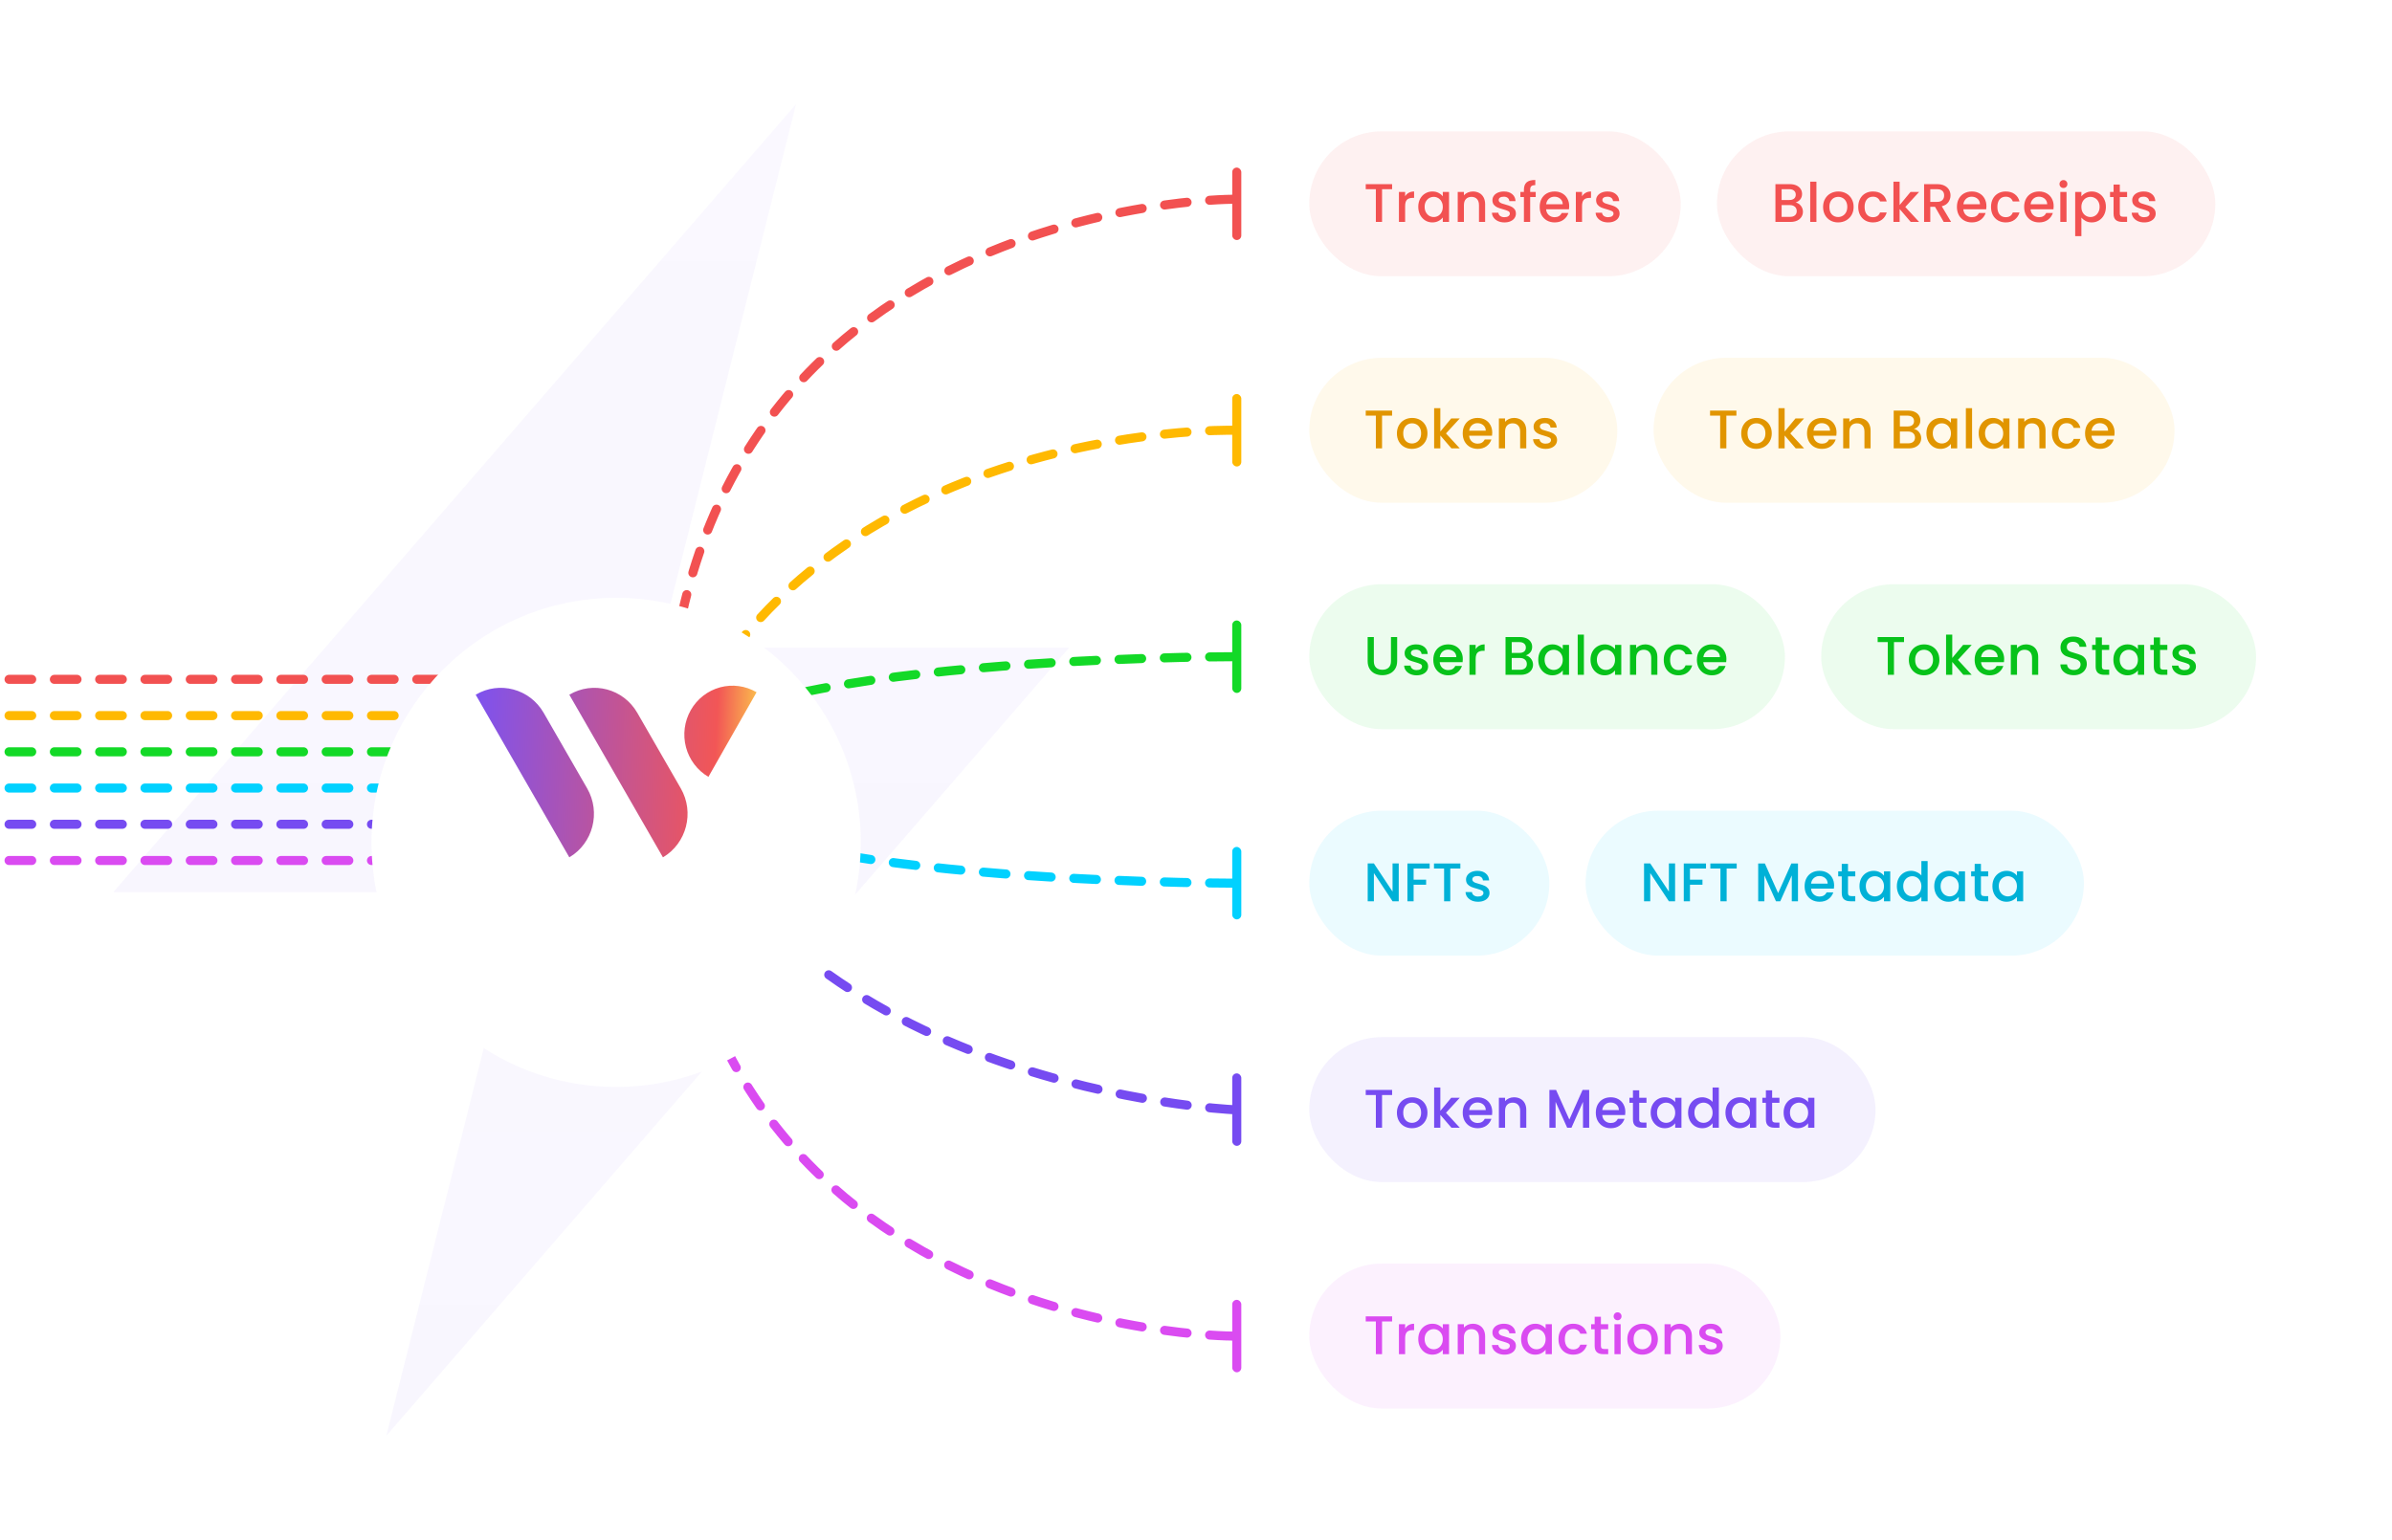 <svg width="528" height="340" viewBox="0 0 528 340" fill="none" xmlns="http://www.w3.org/2000/svg">
<rect width="528" height="340" rx="16" fill="white"/>
<mask id="mask0_2538_3793" style="mask-type:alpha" maskUnits="userSpaceOnUse" x="0" y="0" width="528" height="340">
<rect width="528" height="340" rx="16" fill="white"/>
</mask>
<g mask="url(#mask0_2538_3793)">
<path opacity="0.05" d="M25 197L175.714 23L145.571 143H236L85.286 317L115.429 197H25Z" fill="url(#paint0_linear_2538_3793)"/>
<path d="M272 44C272 44 147 44 147 170" stroke="#F25151" stroke-width="2" stroke-linecap="round" stroke-linejoin="round" stroke-dasharray="5 5"/>
<path d="M272 95C272 95 177 93 147 170" stroke="#FFB901" stroke-width="2" stroke-linecap="round" stroke-linejoin="round" stroke-dasharray="5 5"/>
<path d="M272 245C272 245 174 240.5 147 170" stroke="#764BF1" stroke-width="2" stroke-linecap="round" stroke-linejoin="round" stroke-dasharray="5 5"/>
<path d="M272 295C272 295 147 295 147 170" stroke="#DA4BF1" stroke-width="2" stroke-linecap="round" stroke-linejoin="round" stroke-dasharray="5 5"/>
<path d="M272 145C272 145 147 145 147 170" stroke="#13D927" stroke-width="2" stroke-linecap="round" stroke-linejoin="round" stroke-dasharray="5 5"/>
<path d="M272 195C272 195 147 195 147 170" stroke="#01D1FF" stroke-width="2" stroke-linecap="round" stroke-linejoin="round" stroke-dasharray="5 5"/>
<rect x="272" y="37" width="2" height="16" rx="1" fill="#F25151"/>
<rect x="272" y="87" width="2" height="16" rx="1" fill="#FFB901"/>
<rect x="272" y="137" width="2" height="16" rx="1" fill="#13D927"/>
<rect x="272" y="187" width="2" height="16" rx="1" fill="#01D1FF"/>
<rect x="272" y="237" width="2" height="16" rx="1" fill="#764BF1"/>
<rect x="272" y="287" width="2" height="16" rx="1" fill="#DA4BF1"/>
<path d="M97 166L-8 166" stroke="#13D927" stroke-width="2" stroke-linecap="round" stroke-linejoin="round" stroke-dasharray="5 5"/>
<path d="M97 158L-8 158" stroke="#FFB901" stroke-width="2" stroke-linecap="round" stroke-linejoin="round" stroke-dasharray="5 5"/>
<path d="M97 150L-8 150" stroke="#F25151" stroke-width="2" stroke-linecap="round" stroke-linejoin="round" stroke-dasharray="5 5"/>
<path d="M97 174L-8 174" stroke="#01D1FF" stroke-width="2" stroke-linecap="round" stroke-linejoin="round" stroke-dasharray="5 5"/>
<path d="M97 182L-8 182" stroke="#764BF1" stroke-width="2" stroke-linecap="round" stroke-linejoin="round" stroke-dasharray="5 5"/>
<path d="M97 190L-8 190" stroke="#DA4BF1" stroke-width="2" stroke-linecap="round" stroke-linejoin="round" stroke-dasharray="5 5"/>
<g filter="url(#filter0_bdd_2538_3793)">
<circle cx="136" cy="170" r="54" fill="white"/>
</g>
<path d="M125.667 153.393C130.898 150.291 137.616 152.08 140.672 157.39L150.274 174.07C153.33 179.38 151.567 186.199 146.336 189.301L125.667 153.393Z" fill="url(#paint1_linear_2538_3793)"/>
<path d="M105 153.393C110.231 150.291 116.95 152.08 120.006 157.39L129.607 174.07C132.664 179.38 130.901 186.199 125.669 189.301L105 153.393Z" fill="url(#paint2_linear_2538_3793)"/>
<path d="M167 152.845C164.559 151.415 161.658 151.027 158.935 151.768C156.212 152.508 153.891 154.316 152.481 156.794C151.072 159.272 150.69 162.216 151.419 164.98C152.149 167.743 153.93 170.099 156.371 171.53L167 152.845Z" fill="url(#paint3_linear_2538_3793)"/>
<rect x="289" y="29" width="82" height="32" rx="16" fill="#F25151" fill-opacity="0.08"/>
<path d="M307.288 40.66V41.776H305.068V49H303.7V41.776H301.468V40.66H307.288ZM310.161 43.348C310.361 43.012 310.625 42.752 310.953 42.568C311.289 42.376 311.685 42.28 312.141 42.28V43.696H311.793C311.257 43.696 310.849 43.832 310.569 44.104C310.297 44.376 310.161 44.848 310.161 45.52V49H308.793V42.388H310.161V43.348ZM313.063 45.664C313.063 45 313.199 44.412 313.471 43.9C313.751 43.388 314.127 42.992 314.599 42.712C315.079 42.424 315.607 42.28 316.183 42.28C316.703 42.28 317.155 42.384 317.539 42.592C317.931 42.792 318.243 43.044 318.475 43.348V42.388H319.855V49H318.475V48.016C318.243 48.328 317.927 48.588 317.527 48.796C317.127 49.004 316.671 49.108 316.159 49.108C315.591 49.108 315.071 48.964 314.599 48.676C314.127 48.38 313.751 47.972 313.471 47.452C313.199 46.924 313.063 46.328 313.063 45.664ZM318.475 45.688C318.475 45.232 318.379 44.836 318.187 44.5C318.003 44.164 317.759 43.908 317.455 43.732C317.151 43.556 316.823 43.468 316.471 43.468C316.119 43.468 315.791 43.556 315.487 43.732C315.183 43.9 314.935 44.152 314.743 44.488C314.559 44.816 314.467 45.208 314.467 45.664C314.467 46.12 314.559 46.52 314.743 46.864C314.935 47.208 315.183 47.472 315.487 47.656C315.799 47.832 316.127 47.92 316.471 47.92C316.823 47.92 317.151 47.832 317.455 47.656C317.759 47.48 318.003 47.224 318.187 46.888C318.379 46.544 318.475 46.144 318.475 45.688ZM325.108 42.28C325.628 42.28 326.092 42.388 326.5 42.604C326.916 42.82 327.24 43.14 327.472 43.564C327.704 43.988 327.82 44.5 327.82 45.1V49H326.464V45.304C326.464 44.712 326.316 44.26 326.02 43.948C325.724 43.628 325.32 43.468 324.808 43.468C324.296 43.468 323.888 43.628 323.584 43.948C323.288 44.26 323.14 44.712 323.14 45.304V49H321.772V42.388H323.14V43.144C323.364 42.872 323.648 42.66 323.992 42.508C324.344 42.356 324.716 42.28 325.108 42.28ZM332.085 49.108C331.565 49.108 331.097 49.016 330.681 48.832C330.273 48.64 329.949 48.384 329.709 48.064C329.469 47.736 329.341 47.372 329.325 46.972H330.741C330.765 47.252 330.897 47.488 331.137 47.68C331.385 47.864 331.693 47.956 332.061 47.956C332.445 47.956 332.741 47.884 332.949 47.74C333.165 47.588 333.273 47.396 333.273 47.164C333.273 46.916 333.153 46.732 332.913 46.612C332.681 46.492 332.309 46.36 331.797 46.216C331.301 46.08 330.897 45.948 330.585 45.82C330.273 45.692 330.001 45.496 329.769 45.232C329.545 44.968 329.433 44.62 329.433 44.188C329.433 43.836 329.537 43.516 329.745 43.228C329.953 42.932 330.249 42.7 330.633 42.532C331.025 42.364 331.473 42.28 331.977 42.28C332.729 42.28 333.333 42.472 333.789 42.856C334.253 43.232 334.501 43.748 334.533 44.404H333.165C333.141 44.108 333.021 43.872 332.805 43.696C332.589 43.52 332.297 43.432 331.929 43.432C331.569 43.432 331.293 43.5 331.101 43.636C330.909 43.772 330.813 43.952 330.813 44.176C330.813 44.352 330.877 44.5 331.005 44.62C331.133 44.74 331.289 44.836 331.473 44.908C331.657 44.972 331.929 45.056 332.289 45.16C332.769 45.288 333.161 45.42 333.465 45.556C333.777 45.684 334.045 45.876 334.269 46.132C334.493 46.388 334.609 46.728 334.617 47.152C334.617 47.528 334.513 47.864 334.305 48.16C334.097 48.456 333.801 48.688 333.417 48.856C333.041 49.024 332.597 49.108 332.085 49.108ZM338.987 43.504H337.763V49H336.383V43.504H335.603V42.388H336.383V41.92C336.383 41.16 336.583 40.608 336.983 40.264C337.391 39.912 338.027 39.736 338.891 39.736V40.876C338.475 40.876 338.183 40.956 338.015 41.116C337.847 41.268 337.763 41.536 337.763 41.92V42.388H338.987V43.504ZM346.379 45.532C346.379 45.78 346.363 46.004 346.331 46.204H341.279C341.319 46.732 341.515 47.156 341.867 47.476C342.219 47.796 342.651 47.956 343.163 47.956C343.899 47.956 344.419 47.648 344.723 47.032H346.199C345.999 47.64 345.635 48.14 345.107 48.532C344.587 48.916 343.939 49.108 343.163 49.108C342.531 49.108 341.963 48.968 341.459 48.688C340.963 48.4 340.571 48 340.283 47.488C340.003 46.968 339.863 46.368 339.863 45.688C339.863 45.008 339.999 44.412 340.271 43.9C340.551 43.38 340.939 42.98 341.435 42.7C341.939 42.42 342.515 42.28 343.163 42.28C343.787 42.28 344.343 42.416 344.831 42.688C345.319 42.96 345.699 43.344 345.971 43.84C346.243 44.328 346.379 44.892 346.379 45.532ZM344.951 45.1C344.943 44.596 344.763 44.192 344.411 43.888C344.059 43.584 343.623 43.432 343.103 43.432C342.631 43.432 342.227 43.584 341.891 43.888C341.555 44.184 341.355 44.588 341.291 45.1H344.951ZM349.213 43.348C349.413 43.012 349.677 42.752 350.005 42.568C350.341 42.376 350.737 42.28 351.193 42.28V43.696H350.845C350.309 43.696 349.901 43.832 349.621 44.104C349.349 44.376 349.213 44.848 349.213 45.52V49H347.845V42.388H349.213V43.348ZM354.971 49.108C354.451 49.108 353.983 49.016 353.567 48.832C353.159 48.64 352.835 48.384 352.595 48.064C352.355 47.736 352.227 47.372 352.211 46.972H353.627C353.651 47.252 353.783 47.488 354.023 47.68C354.271 47.864 354.579 47.956 354.947 47.956C355.331 47.956 355.627 47.884 355.835 47.74C356.051 47.588 356.159 47.396 356.159 47.164C356.159 46.916 356.039 46.732 355.799 46.612C355.567 46.492 355.195 46.36 354.683 46.216C354.187 46.08 353.783 45.948 353.471 45.82C353.159 45.692 352.887 45.496 352.655 45.232C352.431 44.968 352.319 44.62 352.319 44.188C352.319 43.836 352.423 43.516 352.631 43.228C352.839 42.932 353.135 42.7 353.519 42.532C353.911 42.364 354.359 42.28 354.863 42.28C355.615 42.28 356.219 42.472 356.675 42.856C357.139 43.232 357.387 43.748 357.419 44.404H356.051C356.027 44.108 355.907 43.872 355.691 43.696C355.475 43.52 355.183 43.432 354.815 43.432C354.455 43.432 354.179 43.5 353.987 43.636C353.795 43.772 353.699 43.952 353.699 44.176C353.699 44.352 353.763 44.5 353.891 44.62C354.019 44.74 354.175 44.836 354.359 44.908C354.543 44.972 354.815 45.056 355.175 45.16C355.655 45.288 356.047 45.42 356.351 45.556C356.663 45.684 356.931 45.876 357.155 46.132C357.379 46.388 357.495 46.728 357.503 47.152C357.503 47.528 357.399 47.864 357.191 48.16C356.983 48.456 356.687 48.688 356.303 48.856C355.927 49.024 355.483 49.108 354.971 49.108Z" fill="#F25151"/>
<rect x="379" y="29" width="110" height="32" rx="16" fill="#F25151" fill-opacity="0.08"/>
<path d="M396.364 44.716C396.812 44.796 397.192 45.032 397.504 45.424C397.816 45.816 397.972 46.26 397.972 46.756C397.972 47.18 397.86 47.564 397.636 47.908C397.42 48.244 397.104 48.512 396.688 48.712C396.272 48.904 395.788 49 395.236 49H391.9V40.66H395.08C395.648 40.66 396.136 40.756 396.544 40.948C396.952 41.14 397.26 41.4 397.468 41.728C397.676 42.048 397.78 42.408 397.78 42.808C397.78 43.288 397.652 43.688 397.396 44.008C397.14 44.328 396.796 44.564 396.364 44.716ZM393.268 44.164H394.96C395.408 44.164 395.756 44.064 396.004 43.864C396.26 43.656 396.388 43.36 396.388 42.976C396.388 42.6 396.26 42.308 396.004 42.1C395.756 41.884 395.408 41.776 394.96 41.776H393.268V44.164ZM395.116 47.884C395.58 47.884 395.944 47.772 396.208 47.548C396.472 47.324 396.604 47.012 396.604 46.612C396.604 46.204 396.464 45.88 396.184 45.64C395.904 45.4 395.532 45.28 395.068 45.28H393.268V47.884H395.116ZM400.947 40.12V49H399.579V40.12H400.947ZM405.731 49.108C405.107 49.108 404.543 48.968 404.039 48.688C403.535 48.4 403.139 48 402.851 47.488C402.563 46.968 402.419 46.368 402.419 45.688C402.419 45.016 402.567 44.42 402.863 43.9C403.159 43.38 403.563 42.98 404.075 42.7C404.587 42.42 405.159 42.28 405.791 42.28C406.423 42.28 406.995 42.42 407.507 42.7C408.019 42.98 408.423 43.38 408.719 43.9C409.015 44.42 409.163 45.016 409.163 45.688C409.163 46.36 409.011 46.956 408.707 47.476C408.403 47.996 407.987 48.4 407.459 48.688C406.939 48.968 406.363 49.108 405.731 49.108ZM405.731 47.92C406.083 47.92 406.411 47.836 406.715 47.668C407.027 47.5 407.279 47.248 407.471 46.912C407.663 46.576 407.759 46.168 407.759 45.688C407.759 45.208 407.667 44.804 407.483 44.476C407.299 44.14 407.055 43.888 406.751 43.72C406.447 43.552 406.119 43.468 405.767 43.468C405.415 43.468 405.087 43.552 404.783 43.72C404.487 43.888 404.251 44.14 404.075 44.476C403.899 44.804 403.811 45.208 403.811 45.688C403.811 46.4 403.991 46.952 404.351 47.344C404.719 47.728 405.179 47.92 405.731 47.92ZM410.179 45.688C410.179 45.008 410.315 44.412 410.587 43.9C410.867 43.38 411.251 42.98 411.739 42.7C412.227 42.42 412.787 42.28 413.419 42.28C414.219 42.28 414.879 42.472 415.399 42.856C415.927 43.232 416.283 43.772 416.467 44.476H414.991C414.871 44.148 414.679 43.892 414.415 43.708C414.151 43.524 413.819 43.432 413.419 43.432C412.859 43.432 412.411 43.632 412.075 44.032C411.747 44.424 411.583 44.976 411.583 45.688C411.583 46.4 411.747 46.956 412.075 47.356C412.411 47.756 412.859 47.956 413.419 47.956C414.211 47.956 414.735 47.608 414.991 46.912H416.467C416.275 47.584 415.915 48.12 415.387 48.52C414.859 48.912 414.203 49.108 413.419 49.108C412.787 49.108 412.227 48.968 411.739 48.688C411.251 48.4 410.867 48 410.587 47.488C410.315 46.968 410.179 46.368 410.179 45.688ZM420.566 45.7L423.614 49H421.766L419.318 46.156V49H417.95V40.12H419.318V45.28L421.718 42.388H423.614L420.566 45.7ZM429.047 49L427.127 45.664H426.083V49H424.715V40.66H427.595C428.235 40.66 428.775 40.772 429.215 40.996C429.663 41.22 429.995 41.52 430.211 41.896C430.435 42.272 430.547 42.692 430.547 43.156C430.547 43.7 430.387 44.196 430.067 44.644C429.755 45.084 429.271 45.384 428.615 45.544L430.679 49H429.047ZM426.083 44.572H427.595C428.107 44.572 428.491 44.444 428.747 44.188C429.011 43.932 429.143 43.588 429.143 43.156C429.143 42.724 429.015 42.388 428.759 42.148C428.503 41.9 428.115 41.776 427.595 41.776H426.083V44.572ZM438.477 45.532C438.477 45.78 438.461 46.004 438.429 46.204H433.377C433.417 46.732 433.613 47.156 433.965 47.476C434.317 47.796 434.749 47.956 435.261 47.956C435.997 47.956 436.517 47.648 436.821 47.032H438.297C438.097 47.64 437.733 48.14 437.205 48.532C436.685 48.916 436.037 49.108 435.261 49.108C434.629 49.108 434.061 48.968 433.557 48.688C433.061 48.4 432.669 48 432.381 47.488C432.101 46.968 431.961 46.368 431.961 45.688C431.961 45.008 432.097 44.412 432.369 43.9C432.649 43.38 433.037 42.98 433.533 42.7C434.037 42.42 434.613 42.28 435.261 42.28C435.885 42.28 436.441 42.416 436.929 42.688C437.417 42.96 437.797 43.344 438.069 43.84C438.341 44.328 438.477 44.892 438.477 45.532ZM437.049 45.1C437.041 44.596 436.861 44.192 436.509 43.888C436.157 43.584 435.721 43.432 435.201 43.432C434.729 43.432 434.325 43.584 433.989 43.888C433.653 44.184 433.453 44.588 433.389 45.1H437.049ZM439.487 45.688C439.487 45.008 439.623 44.412 439.895 43.9C440.175 43.38 440.559 42.98 441.047 42.7C441.535 42.42 442.095 42.28 442.727 42.28C443.527 42.28 444.187 42.472 444.707 42.856C445.235 43.232 445.591 43.772 445.775 44.476H444.299C444.179 44.148 443.987 43.892 443.723 43.708C443.459 43.524 443.127 43.432 442.727 43.432C442.167 43.432 441.719 43.632 441.383 44.032C441.055 44.424 440.891 44.976 440.891 45.688C440.891 46.4 441.055 46.956 441.383 47.356C441.719 47.756 442.167 47.956 442.727 47.956C443.519 47.956 444.043 47.608 444.299 46.912H445.775C445.583 47.584 445.223 48.12 444.695 48.52C444.167 48.912 443.511 49.108 442.727 49.108C442.095 49.108 441.535 48.968 441.047 48.688C440.559 48.4 440.175 48 439.895 47.488C439.623 46.968 439.487 46.368 439.487 45.688ZM453.318 45.532C453.318 45.78 453.302 46.004 453.27 46.204H448.218C448.258 46.732 448.454 47.156 448.806 47.476C449.158 47.796 449.59 47.956 450.102 47.956C450.838 47.956 451.358 47.648 451.662 47.032H453.138C452.938 47.64 452.574 48.14 452.046 48.532C451.526 48.916 450.878 49.108 450.102 49.108C449.47 49.108 448.902 48.968 448.398 48.688C447.902 48.4 447.51 48 447.222 47.488C446.942 46.968 446.802 46.368 446.802 45.688C446.802 45.008 446.938 44.412 447.21 43.9C447.49 43.38 447.878 42.98 448.374 42.7C448.878 42.42 449.454 42.28 450.102 42.28C450.726 42.28 451.282 42.416 451.77 42.688C452.258 42.96 452.638 43.344 452.91 43.84C453.182 44.328 453.318 44.892 453.318 45.532ZM451.89 45.1C451.882 44.596 451.702 44.192 451.35 43.888C450.998 43.584 450.562 43.432 450.042 43.432C449.57 43.432 449.166 43.584 448.83 43.888C448.494 44.184 448.294 44.588 448.23 45.1H451.89ZM455.481 41.512C455.233 41.512 455.025 41.428 454.857 41.26C454.689 41.092 454.605 40.884 454.605 40.636C454.605 40.388 454.689 40.18 454.857 40.012C455.025 39.844 455.233 39.76 455.481 39.76C455.721 39.76 455.925 39.844 456.093 40.012C456.261 40.18 456.345 40.388 456.345 40.636C456.345 40.884 456.261 41.092 456.093 41.26C455.925 41.428 455.721 41.512 455.481 41.512ZM456.153 42.388V49H454.785V42.388H456.153ZM459.437 43.36C459.669 43.056 459.985 42.8 460.385 42.592C460.785 42.384 461.237 42.28 461.741 42.28C462.317 42.28 462.841 42.424 463.313 42.712C463.793 42.992 464.169 43.388 464.441 43.9C464.713 44.412 464.849 45 464.849 45.664C464.849 46.328 464.713 46.924 464.441 47.452C464.169 47.972 463.793 48.38 463.313 48.676C462.841 48.964 462.317 49.108 461.741 49.108C461.237 49.108 460.789 49.008 460.397 48.808C460.005 48.6 459.685 48.344 459.437 48.04V52.144H458.069V42.388H459.437V43.36ZM463.457 45.664C463.457 45.208 463.361 44.816 463.169 44.488C462.985 44.152 462.737 43.9 462.425 43.732C462.121 43.556 461.793 43.468 461.441 43.468C461.097 43.468 460.769 43.556 460.457 43.732C460.153 43.908 459.905 44.164 459.713 44.5C459.529 44.836 459.437 45.232 459.437 45.688C459.437 46.144 459.529 46.544 459.713 46.888C459.905 47.224 460.153 47.48 460.457 47.656C460.769 47.832 461.097 47.92 461.441 47.92C461.793 47.92 462.121 47.832 462.425 47.656C462.737 47.472 462.985 47.208 463.169 46.864C463.361 46.52 463.457 46.12 463.457 45.664ZM467.918 43.504V47.164C467.918 47.412 467.974 47.592 468.086 47.704C468.206 47.808 468.406 47.86 468.686 47.86H469.526V49H468.446C467.83 49 467.358 48.856 467.03 48.568C466.702 48.28 466.538 47.812 466.538 47.164V43.504H465.758V42.388H466.538V40.744H467.918V42.388H469.526V43.504H467.918ZM473.306 49.108C472.786 49.108 472.318 49.016 471.902 48.832C471.494 48.64 471.17 48.384 470.93 48.064C470.69 47.736 470.562 47.372 470.546 46.972H471.962C471.986 47.252 472.118 47.488 472.358 47.68C472.606 47.864 472.914 47.956 473.282 47.956C473.666 47.956 473.962 47.884 474.17 47.74C474.386 47.588 474.494 47.396 474.494 47.164C474.494 46.916 474.374 46.732 474.134 46.612C473.902 46.492 473.53 46.36 473.018 46.216C472.522 46.08 472.118 45.948 471.806 45.82C471.494 45.692 471.222 45.496 470.99 45.232C470.766 44.968 470.654 44.62 470.654 44.188C470.654 43.836 470.758 43.516 470.966 43.228C471.174 42.932 471.47 42.7 471.854 42.532C472.246 42.364 472.694 42.28 473.198 42.28C473.95 42.28 474.554 42.472 475.01 42.856C475.474 43.232 475.722 43.748 475.754 44.404H474.386C474.362 44.108 474.242 43.872 474.026 43.696C473.81 43.52 473.518 43.432 473.15 43.432C472.79 43.432 472.514 43.5 472.322 43.636C472.13 43.772 472.034 43.952 472.034 44.176C472.034 44.352 472.098 44.5 472.226 44.62C472.354 44.74 472.51 44.836 472.694 44.908C472.878 44.972 473.15 45.056 473.51 45.16C473.99 45.288 474.382 45.42 474.686 45.556C474.998 45.684 475.266 45.876 475.49 46.132C475.714 46.388 475.83 46.728 475.838 47.152C475.838 47.528 475.734 47.864 475.526 48.16C475.318 48.456 475.022 48.688 474.638 48.856C474.262 49.024 473.818 49.108 473.306 49.108Z" fill="#F25151"/>
<rect x="289" y="79" width="68" height="32" rx="16" fill="#FFB901" fill-opacity="0.08"/>
<path d="M307.288 90.66V91.776H305.068V99H303.7V91.776H301.468V90.66H307.288ZM311.661 99.108C311.037 99.108 310.473 98.968 309.969 98.688C309.465 98.4 309.069 98 308.781 97.488C308.493 96.968 308.349 96.368 308.349 95.688C308.349 95.016 308.497 94.42 308.793 93.9C309.089 93.38 309.493 92.98 310.005 92.7C310.517 92.42 311.089 92.28 311.721 92.28C312.353 92.28 312.925 92.42 313.437 92.7C313.949 92.98 314.353 93.38 314.649 93.9C314.945 94.42 315.093 95.016 315.093 95.688C315.093 96.36 314.941 96.956 314.637 97.476C314.333 97.996 313.917 98.4 313.389 98.688C312.869 98.968 312.293 99.108 311.661 99.108ZM311.661 97.92C312.013 97.92 312.341 97.836 312.645 97.668C312.957 97.5 313.209 97.248 313.401 96.912C313.593 96.576 313.689 96.168 313.689 95.688C313.689 95.208 313.597 94.804 313.413 94.476C313.229 94.14 312.985 93.888 312.681 93.72C312.377 93.552 312.049 93.468 311.697 93.468C311.345 93.468 311.017 93.552 310.713 93.72C310.417 93.888 310.181 94.14 310.005 94.476C309.829 94.804 309.741 95.208 309.741 95.688C309.741 96.4 309.921 96.952 310.281 97.344C310.649 97.728 311.109 97.92 311.661 97.92ZM319.182 95.7L322.23 99H320.382L317.934 96.156V99H316.566V90.12H317.934V95.28L320.334 92.388H322.23L319.182 95.7ZM329.39 95.532C329.39 95.78 329.374 96.004 329.342 96.204H324.29C324.33 96.732 324.526 97.156 324.878 97.476C325.23 97.796 325.662 97.956 326.174 97.956C326.91 97.956 327.43 97.648 327.734 97.032H329.21C329.01 97.64 328.646 98.14 328.118 98.532C327.598 98.916 326.95 99.108 326.174 99.108C325.542 99.108 324.974 98.968 324.47 98.688C323.974 98.4 323.582 98 323.294 97.488C323.014 96.968 322.874 96.368 322.874 95.688C322.874 95.008 323.01 94.412 323.282 93.9C323.562 93.38 323.95 92.98 324.446 92.7C324.95 92.42 325.526 92.28 326.174 92.28C326.798 92.28 327.354 92.416 327.842 92.688C328.33 92.96 328.71 93.344 328.982 93.84C329.254 94.328 329.39 94.892 329.39 95.532ZM327.962 95.1C327.954 94.596 327.774 94.192 327.422 93.888C327.07 93.584 326.634 93.432 326.114 93.432C325.642 93.432 325.238 93.584 324.902 93.888C324.566 94.184 324.366 94.588 324.302 95.1H327.962ZM334.193 92.28C334.713 92.28 335.177 92.388 335.585 92.604C336.001 92.82 336.325 93.14 336.557 93.564C336.789 93.988 336.905 94.5 336.905 95.1V99H335.549V95.304C335.549 94.712 335.401 94.26 335.105 93.948C334.809 93.628 334.405 93.468 333.893 93.468C333.381 93.468 332.973 93.628 332.669 93.948C332.373 94.26 332.225 94.712 332.225 95.304V99H330.857V92.388H332.225V93.144C332.449 92.872 332.733 92.66 333.077 92.508C333.429 92.356 333.801 92.28 334.193 92.28ZM341.17 99.108C340.65 99.108 340.182 99.016 339.766 98.832C339.358 98.64 339.034 98.384 338.794 98.064C338.554 97.736 338.426 97.372 338.41 96.972H339.826C339.85 97.252 339.982 97.488 340.222 97.68C340.47 97.864 340.778 97.956 341.146 97.956C341.53 97.956 341.826 97.884 342.034 97.74C342.25 97.588 342.358 97.396 342.358 97.164C342.358 96.916 342.238 96.732 341.998 96.612C341.766 96.492 341.394 96.36 340.882 96.216C340.386 96.08 339.982 95.948 339.67 95.82C339.358 95.692 339.086 95.496 338.854 95.232C338.63 94.968 338.518 94.62 338.518 94.188C338.518 93.836 338.622 93.516 338.83 93.228C339.038 92.932 339.334 92.7 339.718 92.532C340.11 92.364 340.558 92.28 341.062 92.28C341.814 92.28 342.418 92.472 342.874 92.856C343.338 93.232 343.586 93.748 343.618 94.404H342.25C342.226 94.108 342.106 93.872 341.89 93.696C341.674 93.52 341.382 93.432 341.014 93.432C340.654 93.432 340.378 93.5 340.186 93.636C339.994 93.772 339.898 93.952 339.898 94.176C339.898 94.352 339.962 94.5 340.09 94.62C340.218 94.74 340.374 94.836 340.558 94.908C340.742 94.972 341.014 95.056 341.374 95.16C341.854 95.288 342.246 95.42 342.55 95.556C342.862 95.684 343.13 95.876 343.354 96.132C343.578 96.388 343.694 96.728 343.702 97.152C343.702 97.528 343.598 97.864 343.39 98.16C343.182 98.456 342.886 98.688 342.502 98.856C342.126 99.024 341.682 99.108 341.17 99.108Z" fill="#E19500"/>
<rect x="365" y="79" width="115" height="32" rx="16" fill="#FFB901" fill-opacity="0.08"/>
<path d="M383.288 90.66V91.776H381.068V99H379.7V91.776H377.468V90.66H383.288ZM387.661 99.108C387.037 99.108 386.473 98.968 385.969 98.688C385.465 98.4 385.069 98 384.781 97.488C384.493 96.968 384.349 96.368 384.349 95.688C384.349 95.016 384.497 94.42 384.793 93.9C385.089 93.38 385.493 92.98 386.005 92.7C386.517 92.42 387.089 92.28 387.721 92.28C388.353 92.28 388.925 92.42 389.437 92.7C389.949 92.98 390.353 93.38 390.649 93.9C390.945 94.42 391.093 95.016 391.093 95.688C391.093 96.36 390.941 96.956 390.637 97.476C390.333 97.996 389.917 98.4 389.389 98.688C388.869 98.968 388.293 99.108 387.661 99.108ZM387.661 97.92C388.013 97.92 388.341 97.836 388.645 97.668C388.957 97.5 389.209 97.248 389.401 96.912C389.593 96.576 389.689 96.168 389.689 95.688C389.689 95.208 389.597 94.804 389.413 94.476C389.229 94.14 388.985 93.888 388.681 93.72C388.377 93.552 388.049 93.468 387.697 93.468C387.345 93.468 387.017 93.552 386.713 93.72C386.417 93.888 386.181 94.14 386.005 94.476C385.829 94.804 385.741 95.208 385.741 95.688C385.741 96.4 385.921 96.952 386.281 97.344C386.649 97.728 387.109 97.92 387.661 97.92ZM395.182 95.7L398.23 99H396.382L393.934 96.156V99H392.566V90.12H393.934V95.28L396.334 92.388H398.23L395.182 95.7ZM405.39 95.532C405.39 95.78 405.374 96.004 405.342 96.204H400.29C400.33 96.732 400.526 97.156 400.878 97.476C401.23 97.796 401.662 97.956 402.174 97.956C402.91 97.956 403.43 97.648 403.734 97.032H405.21C405.01 97.64 404.646 98.14 404.118 98.532C403.598 98.916 402.95 99.108 402.174 99.108C401.542 99.108 400.974 98.968 400.47 98.688C399.974 98.4 399.582 98 399.294 97.488C399.014 96.968 398.874 96.368 398.874 95.688C398.874 95.008 399.01 94.412 399.282 93.9C399.562 93.38 399.95 92.98 400.446 92.7C400.95 92.42 401.526 92.28 402.174 92.28C402.798 92.28 403.354 92.416 403.842 92.688C404.33 92.96 404.71 93.344 404.982 93.84C405.254 94.328 405.39 94.892 405.39 95.532ZM403.962 95.1C403.954 94.596 403.774 94.192 403.422 93.888C403.07 93.584 402.634 93.432 402.114 93.432C401.642 93.432 401.238 93.584 400.902 93.888C400.566 94.184 400.366 94.588 400.302 95.1H403.962ZM410.193 92.28C410.713 92.28 411.177 92.388 411.585 92.604C412.001 92.82 412.325 93.14 412.557 93.564C412.789 93.988 412.905 94.5 412.905 95.1V99H411.549V95.304C411.549 94.712 411.401 94.26 411.105 93.948C410.809 93.628 410.405 93.468 409.893 93.468C409.381 93.468 408.973 93.628 408.669 93.948C408.373 94.26 408.225 94.712 408.225 95.304V99H406.857V92.388H408.225V93.144C408.449 92.872 408.733 92.66 409.077 92.508C409.429 92.356 409.801 92.28 410.193 92.28ZM422.471 94.716C422.919 94.796 423.299 95.032 423.611 95.424C423.923 95.816 424.079 96.26 424.079 96.756C424.079 97.18 423.967 97.564 423.743 97.908C423.527 98.244 423.211 98.512 422.795 98.712C422.379 98.904 421.895 99 421.343 99H418.007V90.66H421.187C421.755 90.66 422.243 90.756 422.651 90.948C423.059 91.14 423.367 91.4 423.575 91.728C423.783 92.048 423.887 92.408 423.887 92.808C423.887 93.288 423.759 93.688 423.503 94.008C423.247 94.328 422.903 94.564 422.471 94.716ZM419.375 94.164H421.067C421.515 94.164 421.863 94.064 422.111 93.864C422.367 93.656 422.495 93.36 422.495 92.976C422.495 92.6 422.367 92.308 422.111 92.1C421.863 91.884 421.515 91.776 421.067 91.776H419.375V94.164ZM421.223 97.884C421.687 97.884 422.051 97.772 422.315 97.548C422.579 97.324 422.711 97.012 422.711 96.612C422.711 96.204 422.571 95.88 422.291 95.64C422.011 95.4 421.639 95.28 421.175 95.28H419.375V97.884H421.223ZM425.229 95.664C425.229 95 425.365 94.412 425.637 93.9C425.917 93.388 426.293 92.992 426.765 92.712C427.245 92.424 427.773 92.28 428.349 92.28C428.869 92.28 429.321 92.384 429.705 92.592C430.097 92.792 430.409 93.044 430.641 93.348V92.388H432.021V99H430.641V98.016C430.409 98.328 430.093 98.588 429.693 98.796C429.293 99.004 428.837 99.108 428.325 99.108C427.757 99.108 427.237 98.964 426.765 98.676C426.293 98.38 425.917 97.972 425.637 97.452C425.365 96.924 425.229 96.328 425.229 95.664ZM430.641 95.688C430.641 95.232 430.545 94.836 430.353 94.5C430.169 94.164 429.925 93.908 429.621 93.732C429.317 93.556 428.989 93.468 428.637 93.468C428.285 93.468 427.957 93.556 427.653 93.732C427.349 93.9 427.101 94.152 426.909 94.488C426.725 94.816 426.633 95.208 426.633 95.664C426.633 96.12 426.725 96.52 426.909 96.864C427.101 97.208 427.349 97.472 427.653 97.656C427.965 97.832 428.293 97.92 428.637 97.92C428.989 97.92 429.317 97.832 429.621 97.656C429.925 97.48 430.169 97.224 430.353 96.888C430.545 96.544 430.641 96.144 430.641 95.688ZM435.306 90.12V99H433.938V90.12H435.306ZM436.766 95.664C436.766 95 436.902 94.412 437.174 93.9C437.454 93.388 437.83 92.992 438.302 92.712C438.782 92.424 439.31 92.28 439.886 92.28C440.406 92.28 440.858 92.384 441.242 92.592C441.634 92.792 441.946 93.044 442.178 93.348V92.388H443.558V99H442.178V98.016C441.946 98.328 441.63 98.588 441.23 98.796C440.83 99.004 440.374 99.108 439.862 99.108C439.294 99.108 438.774 98.964 438.302 98.676C437.83 98.38 437.454 97.972 437.174 97.452C436.902 96.924 436.766 96.328 436.766 95.664ZM442.178 95.688C442.178 95.232 442.082 94.836 441.89 94.5C441.706 94.164 441.462 93.908 441.158 93.732C440.854 93.556 440.526 93.468 440.174 93.468C439.822 93.468 439.494 93.556 439.19 93.732C438.886 93.9 438.638 94.152 438.446 94.488C438.262 94.816 438.17 95.208 438.17 95.664C438.17 96.12 438.262 96.52 438.446 96.864C438.638 97.208 438.886 97.472 439.19 97.656C439.502 97.832 439.83 97.92 440.174 97.92C440.526 97.92 440.854 97.832 441.158 97.656C441.462 97.48 441.706 97.224 441.89 96.888C442.082 96.544 442.178 96.144 442.178 95.688ZM448.811 92.28C449.331 92.28 449.795 92.388 450.203 92.604C450.619 92.82 450.943 93.14 451.175 93.564C451.407 93.988 451.523 94.5 451.523 95.1V99H450.167V95.304C450.167 94.712 450.019 94.26 449.723 93.948C449.427 93.628 449.023 93.468 448.511 93.468C447.999 93.468 447.591 93.628 447.287 93.948C446.991 94.26 446.843 94.712 446.843 95.304V99H445.475V92.388H446.843V93.144C447.067 92.872 447.351 92.66 447.695 92.508C448.047 92.356 448.419 92.28 448.811 92.28ZM452.932 95.688C452.932 95.008 453.068 94.412 453.34 93.9C453.62 93.38 454.004 92.98 454.492 92.7C454.98 92.42 455.54 92.28 456.172 92.28C456.972 92.28 457.632 92.472 458.152 92.856C458.68 93.232 459.036 93.772 459.22 94.476H457.744C457.624 94.148 457.432 93.892 457.168 93.708C456.904 93.524 456.572 93.432 456.172 93.432C455.612 93.432 455.164 93.632 454.828 94.032C454.5 94.424 454.336 94.976 454.336 95.688C454.336 96.4 454.5 96.956 454.828 97.356C455.164 97.756 455.612 97.956 456.172 97.956C456.964 97.956 457.488 97.608 457.744 96.912H459.22C459.028 97.584 458.668 98.12 458.14 98.52C457.612 98.912 456.956 99.108 456.172 99.108C455.54 99.108 454.98 98.968 454.492 98.688C454.004 98.4 453.62 98 453.34 97.488C453.068 96.968 452.932 96.368 452.932 95.688ZM466.763 95.532C466.763 95.78 466.747 96.004 466.715 96.204H461.663C461.703 96.732 461.899 97.156 462.251 97.476C462.603 97.796 463.035 97.956 463.547 97.956C464.283 97.956 464.803 97.648 465.107 97.032H466.583C466.383 97.64 466.019 98.14 465.491 98.532C464.971 98.916 464.323 99.108 463.547 99.108C462.915 99.108 462.347 98.968 461.843 98.688C461.347 98.4 460.955 98 460.667 97.488C460.387 96.968 460.247 96.368 460.247 95.688C460.247 95.008 460.383 94.412 460.655 93.9C460.935 93.38 461.323 92.98 461.819 92.7C462.323 92.42 462.899 92.28 463.547 92.28C464.171 92.28 464.727 92.416 465.215 92.688C465.703 92.96 466.083 93.344 466.355 93.84C466.627 94.328 466.763 94.892 466.763 95.532ZM465.335 95.1C465.327 94.596 465.147 94.192 464.795 93.888C464.443 93.584 464.007 93.432 463.487 93.432C463.015 93.432 462.611 93.584 462.275 93.888C461.939 94.184 461.739 94.588 461.675 95.1H465.335Z" fill="#E19500"/>
<rect x="289" y="129" width="105" height="32" rx="16" fill="#13D927" fill-opacity="0.08"/>
<path d="M303.256 140.66V145.976C303.256 146.608 303.42 147.084 303.748 147.404C304.084 147.724 304.548 147.884 305.14 147.884C305.74 147.884 306.204 147.724 306.532 147.404C306.868 147.084 307.036 146.608 307.036 145.976V140.66H308.404V145.952C308.404 146.632 308.256 147.208 307.96 147.68C307.664 148.152 307.268 148.504 306.772 148.736C306.276 148.968 305.728 149.084 305.128 149.084C304.528 149.084 303.98 148.968 303.484 148.736C302.996 148.504 302.608 148.152 302.32 147.68C302.032 147.208 301.888 146.632 301.888 145.952V140.66H303.256ZM312.705 149.108C312.185 149.108 311.717 149.016 311.301 148.832C310.893 148.64 310.569 148.384 310.329 148.064C310.089 147.736 309.961 147.372 309.945 146.972H311.361C311.385 147.252 311.517 147.488 311.757 147.68C312.005 147.864 312.313 147.956 312.681 147.956C313.065 147.956 313.361 147.884 313.569 147.74C313.785 147.588 313.893 147.396 313.893 147.164C313.893 146.916 313.773 146.732 313.533 146.612C313.301 146.492 312.929 146.36 312.417 146.216C311.921 146.08 311.517 145.948 311.205 145.82C310.893 145.692 310.621 145.496 310.389 145.232C310.165 144.968 310.053 144.62 310.053 144.188C310.053 143.836 310.157 143.516 310.365 143.228C310.573 142.932 310.869 142.7 311.253 142.532C311.645 142.364 312.093 142.28 312.597 142.28C313.349 142.28 313.953 142.472 314.409 142.856C314.873 143.232 315.121 143.748 315.153 144.404H313.785C313.761 144.108 313.641 143.872 313.425 143.696C313.209 143.52 312.917 143.432 312.549 143.432C312.189 143.432 311.913 143.5 311.721 143.636C311.529 143.772 311.433 143.952 311.433 144.176C311.433 144.352 311.497 144.5 311.625 144.62C311.753 144.74 311.909 144.836 312.093 144.908C312.277 144.972 312.549 145.056 312.909 145.16C313.389 145.288 313.781 145.42 314.085 145.556C314.397 145.684 314.665 145.876 314.889 146.132C315.113 146.388 315.229 146.728 315.237 147.152C315.237 147.528 315.133 147.864 314.925 148.16C314.717 148.456 314.421 148.688 314.037 148.856C313.661 149.024 313.217 149.108 312.705 149.108ZM322.895 145.532C322.895 145.78 322.879 146.004 322.847 146.204H317.795C317.835 146.732 318.031 147.156 318.383 147.476C318.735 147.796 319.167 147.956 319.679 147.956C320.415 147.956 320.935 147.648 321.239 147.032H322.715C322.515 147.64 322.151 148.14 321.623 148.532C321.103 148.916 320.455 149.108 319.679 149.108C319.047 149.108 318.479 148.968 317.975 148.688C317.479 148.4 317.087 148 316.799 147.488C316.519 146.968 316.379 146.368 316.379 145.688C316.379 145.008 316.515 144.412 316.787 143.9C317.067 143.38 317.455 142.98 317.951 142.7C318.455 142.42 319.031 142.28 319.679 142.28C320.303 142.28 320.859 142.416 321.347 142.688C321.835 142.96 322.215 143.344 322.487 143.84C322.759 144.328 322.895 144.892 322.895 145.532ZM321.467 145.1C321.459 144.596 321.279 144.192 320.927 143.888C320.575 143.584 320.139 143.432 319.619 143.432C319.147 143.432 318.743 143.584 318.407 143.888C318.071 144.184 317.871 144.588 317.807 145.1H321.467ZM325.73 143.348C325.93 143.012 326.194 142.752 326.522 142.568C326.858 142.376 327.254 142.28 327.71 142.28V143.696H327.362C326.826 143.696 326.418 143.832 326.138 144.104C325.866 144.376 325.73 144.848 325.73 145.52V149H324.362V142.388H325.73V143.348ZM336.788 144.716C337.236 144.796 337.616 145.032 337.928 145.424C338.24 145.816 338.396 146.26 338.396 146.756C338.396 147.18 338.284 147.564 338.06 147.908C337.844 148.244 337.528 148.512 337.112 148.712C336.696 148.904 336.212 149 335.66 149H332.324V140.66H335.504C336.072 140.66 336.56 140.756 336.968 140.948C337.376 141.14 337.684 141.4 337.892 141.728C338.1 142.048 338.204 142.408 338.204 142.808C338.204 143.288 338.076 143.688 337.82 144.008C337.564 144.328 337.22 144.564 336.788 144.716ZM333.692 144.164H335.384C335.832 144.164 336.18 144.064 336.428 143.864C336.684 143.656 336.812 143.36 336.812 142.976C336.812 142.6 336.684 142.308 336.428 142.1C336.18 141.884 335.832 141.776 335.384 141.776H333.692V144.164ZM335.54 147.884C336.004 147.884 336.368 147.772 336.632 147.548C336.896 147.324 337.028 147.012 337.028 146.612C337.028 146.204 336.888 145.88 336.608 145.64C336.328 145.4 335.956 145.28 335.492 145.28H333.692V147.884H335.54ZM339.547 145.664C339.547 145 339.683 144.412 339.955 143.9C340.235 143.388 340.611 142.992 341.083 142.712C341.563 142.424 342.091 142.28 342.667 142.28C343.187 142.28 343.639 142.384 344.023 142.592C344.415 142.792 344.727 143.044 344.959 143.348V142.388H346.339V149H344.959V148.016C344.727 148.328 344.411 148.588 344.011 148.796C343.611 149.004 343.155 149.108 342.643 149.108C342.075 149.108 341.555 148.964 341.083 148.676C340.611 148.38 340.235 147.972 339.955 147.452C339.683 146.924 339.547 146.328 339.547 145.664ZM344.959 145.688C344.959 145.232 344.863 144.836 344.671 144.5C344.487 144.164 344.243 143.908 343.939 143.732C343.635 143.556 343.307 143.468 342.955 143.468C342.603 143.468 342.275 143.556 341.971 143.732C341.667 143.9 341.419 144.152 341.227 144.488C341.043 144.816 340.951 145.208 340.951 145.664C340.951 146.12 341.043 146.52 341.227 146.864C341.419 147.208 341.667 147.472 341.971 147.656C342.283 147.832 342.611 147.92 342.955 147.92C343.307 147.92 343.635 147.832 343.939 147.656C344.243 147.48 344.487 147.224 344.671 146.888C344.863 146.544 344.959 146.144 344.959 145.688ZM349.624 140.12V149H348.256V140.12H349.624ZM351.084 145.664C351.084 145 351.22 144.412 351.492 143.9C351.772 143.388 352.148 142.992 352.62 142.712C353.1 142.424 353.628 142.28 354.204 142.28C354.724 142.28 355.176 142.384 355.56 142.592C355.952 142.792 356.264 143.044 356.496 143.348V142.388H357.876V149H356.496V148.016C356.264 148.328 355.948 148.588 355.548 148.796C355.148 149.004 354.692 149.108 354.18 149.108C353.612 149.108 353.092 148.964 352.62 148.676C352.148 148.38 351.772 147.972 351.492 147.452C351.22 146.924 351.084 146.328 351.084 145.664ZM356.496 145.688C356.496 145.232 356.4 144.836 356.208 144.5C356.024 144.164 355.78 143.908 355.476 143.732C355.172 143.556 354.844 143.468 354.492 143.468C354.14 143.468 353.812 143.556 353.508 143.732C353.204 143.9 352.956 144.152 352.764 144.488C352.58 144.816 352.488 145.208 352.488 145.664C352.488 146.12 352.58 146.52 352.764 146.864C352.956 147.208 353.204 147.472 353.508 147.656C353.82 147.832 354.148 147.92 354.492 147.92C354.844 147.92 355.172 147.832 355.476 147.656C355.78 147.48 356.024 147.224 356.208 146.888C356.4 146.544 356.496 146.144 356.496 145.688ZM363.129 142.28C363.649 142.28 364.113 142.388 364.521 142.604C364.937 142.82 365.261 143.14 365.493 143.564C365.725 143.988 365.841 144.5 365.841 145.1V149H364.485V145.304C364.485 144.712 364.337 144.26 364.041 143.948C363.745 143.628 363.341 143.468 362.829 143.468C362.317 143.468 361.909 143.628 361.605 143.948C361.309 144.26 361.161 144.712 361.161 145.304V149H359.793V142.388H361.161V143.144C361.385 142.872 361.669 142.66 362.013 142.508C362.365 142.356 362.737 142.28 363.129 142.28ZM367.249 145.688C367.249 145.008 367.385 144.412 367.657 143.9C367.937 143.38 368.321 142.98 368.809 142.7C369.297 142.42 369.857 142.28 370.489 142.28C371.289 142.28 371.949 142.472 372.469 142.856C372.997 143.232 373.353 143.772 373.537 144.476H372.061C371.941 144.148 371.749 143.892 371.485 143.708C371.221 143.524 370.889 143.432 370.489 143.432C369.929 143.432 369.481 143.632 369.145 144.032C368.817 144.424 368.653 144.976 368.653 145.688C368.653 146.4 368.817 146.956 369.145 147.356C369.481 147.756 369.929 147.956 370.489 147.956C371.281 147.956 371.805 147.608 372.061 146.912H373.537C373.345 147.584 372.985 148.12 372.457 148.52C371.929 148.912 371.273 149.108 370.489 149.108C369.857 149.108 369.297 148.968 368.809 148.688C368.321 148.4 367.937 148 367.657 147.488C367.385 146.968 367.249 146.368 367.249 145.688ZM381.081 145.532C381.081 145.78 381.065 146.004 381.033 146.204H375.981C376.021 146.732 376.217 147.156 376.569 147.476C376.921 147.796 377.353 147.956 377.865 147.956C378.601 147.956 379.121 147.648 379.425 147.032H380.901C380.701 147.64 380.337 148.14 379.809 148.532C379.289 148.916 378.641 149.108 377.865 149.108C377.233 149.108 376.665 148.968 376.161 148.688C375.665 148.4 375.273 148 374.985 147.488C374.705 146.968 374.565 146.368 374.565 145.688C374.565 145.008 374.701 144.412 374.973 143.9C375.253 143.38 375.641 142.98 376.137 142.7C376.641 142.42 377.217 142.28 377.865 142.28C378.489 142.28 379.045 142.416 379.533 142.688C380.021 142.96 380.401 143.344 380.673 143.84C380.945 144.328 381.081 144.892 381.081 145.532ZM379.653 145.1C379.645 144.596 379.465 144.192 379.113 143.888C378.761 143.584 378.325 143.432 377.805 143.432C377.333 143.432 376.929 143.584 376.593 143.888C376.257 144.184 376.057 144.588 375.993 145.1H379.653Z" fill="#07C21A"/>
<rect x="402" y="129" width="96" height="32" rx="16" fill="#13D927" fill-opacity="0.08"/>
<path d="M420.288 140.66V141.776H418.068V149H416.7V141.776H414.468V140.66H420.288ZM424.661 149.108C424.037 149.108 423.473 148.968 422.969 148.688C422.465 148.4 422.069 148 421.781 147.488C421.493 146.968 421.349 146.368 421.349 145.688C421.349 145.016 421.497 144.42 421.793 143.9C422.089 143.38 422.493 142.98 423.005 142.7C423.517 142.42 424.089 142.28 424.721 142.28C425.353 142.28 425.925 142.42 426.437 142.7C426.949 142.98 427.353 143.38 427.649 143.9C427.945 144.42 428.093 145.016 428.093 145.688C428.093 146.36 427.941 146.956 427.637 147.476C427.333 147.996 426.917 148.4 426.389 148.688C425.869 148.968 425.293 149.108 424.661 149.108ZM424.661 147.92C425.013 147.92 425.341 147.836 425.645 147.668C425.957 147.5 426.209 147.248 426.401 146.912C426.593 146.576 426.689 146.168 426.689 145.688C426.689 145.208 426.597 144.804 426.413 144.476C426.229 144.14 425.985 143.888 425.681 143.72C425.377 143.552 425.049 143.468 424.697 143.468C424.345 143.468 424.017 143.552 423.713 143.72C423.417 143.888 423.181 144.14 423.005 144.476C422.829 144.804 422.741 145.208 422.741 145.688C422.741 146.4 422.921 146.952 423.281 147.344C423.649 147.728 424.109 147.92 424.661 147.92ZM432.182 145.7L435.23 149H433.382L430.934 146.156V149H429.566V140.12H430.934V145.28L433.334 142.388H435.23L432.182 145.7ZM442.39 145.532C442.39 145.78 442.374 146.004 442.342 146.204H437.29C437.33 146.732 437.526 147.156 437.878 147.476C438.23 147.796 438.662 147.956 439.174 147.956C439.91 147.956 440.43 147.648 440.734 147.032H442.21C442.01 147.64 441.646 148.14 441.118 148.532C440.598 148.916 439.95 149.108 439.174 149.108C438.542 149.108 437.974 148.968 437.47 148.688C436.974 148.4 436.582 148 436.294 147.488C436.014 146.968 435.874 146.368 435.874 145.688C435.874 145.008 436.01 144.412 436.282 143.9C436.562 143.38 436.95 142.98 437.446 142.7C437.95 142.42 438.526 142.28 439.174 142.28C439.798 142.28 440.354 142.416 440.842 142.688C441.33 142.96 441.71 143.344 441.982 143.84C442.254 144.328 442.39 144.892 442.39 145.532ZM440.962 145.1C440.954 144.596 440.774 144.192 440.422 143.888C440.07 143.584 439.634 143.432 439.114 143.432C438.642 143.432 438.238 143.584 437.902 143.888C437.566 144.184 437.366 144.588 437.302 145.1H440.962ZM447.193 142.28C447.713 142.28 448.177 142.388 448.585 142.604C449.001 142.82 449.325 143.14 449.557 143.564C449.789 143.988 449.905 144.5 449.905 145.1V149H448.549V145.304C448.549 144.712 448.401 144.26 448.105 143.948C447.809 143.628 447.405 143.468 446.893 143.468C446.381 143.468 445.973 143.628 445.669 143.948C445.373 144.26 445.225 144.712 445.225 145.304V149H443.857V142.388H445.225V143.144C445.449 142.872 445.733 142.66 446.077 142.508C446.429 142.356 446.801 142.28 447.193 142.28ZM457.755 149.084C457.195 149.084 456.691 148.988 456.243 148.796C455.795 148.596 455.443 148.316 455.187 147.956C454.931 147.596 454.803 147.176 454.803 146.696H456.267C456.299 147.056 456.439 147.352 456.687 147.584C456.943 147.816 457.299 147.932 457.755 147.932C458.227 147.932 458.595 147.82 458.859 147.596C459.123 147.364 459.255 147.068 459.255 146.708C459.255 146.428 459.171 146.2 459.003 146.024C458.843 145.848 458.639 145.712 458.391 145.616C458.151 145.52 457.815 145.416 457.383 145.304C456.839 145.16 456.395 145.016 456.051 144.872C455.715 144.72 455.427 144.488 455.187 144.176C454.947 143.864 454.827 143.448 454.827 142.928C454.827 142.448 454.947 142.028 455.187 141.668C455.427 141.308 455.763 141.032 456.195 140.84C456.627 140.648 457.127 140.552 457.695 140.552C458.503 140.552 459.163 140.756 459.675 141.164C460.195 141.564 460.483 142.116 460.539 142.82H459.027C459.003 142.516 458.859 142.256 458.595 142.04C458.331 141.824 457.983 141.716 457.551 141.716C457.159 141.716 456.839 141.816 456.591 142.016C456.343 142.216 456.219 142.504 456.219 142.88C456.219 143.136 456.295 143.348 456.447 143.516C456.607 143.676 456.807 143.804 457.047 143.9C457.287 143.996 457.615 144.1 458.031 144.212C458.583 144.364 459.031 144.516 459.375 144.668C459.727 144.82 460.023 145.056 460.263 145.376C460.511 145.688 460.635 146.108 460.635 146.636C460.635 147.06 460.519 147.46 460.287 147.836C460.063 148.212 459.731 148.516 459.291 148.748C458.859 148.972 458.347 149.084 457.755 149.084ZM463.965 143.504V147.164C463.965 147.412 464.021 147.592 464.133 147.704C464.253 147.808 464.453 147.86 464.733 147.86H465.573V149H464.493C463.877 149 463.405 148.856 463.077 148.568C462.749 148.28 462.585 147.812 462.585 147.164V143.504H461.805V142.388H462.585V140.744H463.965V142.388H465.573V143.504H463.965ZM466.498 145.664C466.498 145 466.634 144.412 466.906 143.9C467.186 143.388 467.562 142.992 468.034 142.712C468.514 142.424 469.042 142.28 469.618 142.28C470.138 142.28 470.59 142.384 470.974 142.592C471.366 142.792 471.678 143.044 471.91 143.348V142.388H473.29V149H471.91V148.016C471.678 148.328 471.362 148.588 470.962 148.796C470.562 149.004 470.106 149.108 469.594 149.108C469.026 149.108 468.506 148.964 468.034 148.676C467.562 148.38 467.186 147.972 466.906 147.452C466.634 146.924 466.498 146.328 466.498 145.664ZM471.91 145.688C471.91 145.232 471.814 144.836 471.622 144.5C471.438 144.164 471.194 143.908 470.89 143.732C470.586 143.556 470.258 143.468 469.906 143.468C469.554 143.468 469.226 143.556 468.922 143.732C468.618 143.9 468.37 144.152 468.178 144.488C467.994 144.816 467.902 145.208 467.902 145.664C467.902 146.12 467.994 146.52 468.178 146.864C468.37 147.208 468.618 147.472 468.922 147.656C469.234 147.832 469.562 147.92 469.906 147.92C470.258 147.92 470.586 147.832 470.89 147.656C471.194 147.48 471.438 147.224 471.622 146.888C471.814 146.544 471.91 146.144 471.91 145.688ZM476.803 143.504V147.164C476.803 147.412 476.859 147.592 476.971 147.704C477.091 147.808 477.291 147.86 477.571 147.86H478.411V149H477.331C476.715 149 476.243 148.856 475.915 148.568C475.587 148.28 475.423 147.812 475.423 147.164V143.504H474.643V142.388H475.423V140.744H476.803V142.388H478.411V143.504H476.803ZM482.191 149.108C481.671 149.108 481.203 149.016 480.787 148.832C480.379 148.64 480.055 148.384 479.815 148.064C479.575 147.736 479.447 147.372 479.431 146.972H480.847C480.871 147.252 481.003 147.488 481.243 147.68C481.491 147.864 481.799 147.956 482.167 147.956C482.551 147.956 482.847 147.884 483.055 147.74C483.271 147.588 483.379 147.396 483.379 147.164C483.379 146.916 483.259 146.732 483.019 146.612C482.787 146.492 482.415 146.36 481.903 146.216C481.407 146.08 481.003 145.948 480.691 145.82C480.379 145.692 480.107 145.496 479.875 145.232C479.651 144.968 479.539 144.62 479.539 144.188C479.539 143.836 479.643 143.516 479.851 143.228C480.059 142.932 480.355 142.7 480.739 142.532C481.131 142.364 481.579 142.28 482.083 142.28C482.835 142.28 483.439 142.472 483.895 142.856C484.359 143.232 484.607 143.748 484.639 144.404H483.271C483.247 144.108 483.127 143.872 482.911 143.696C482.695 143.52 482.403 143.432 482.035 143.432C481.675 143.432 481.399 143.5 481.207 143.636C481.015 143.772 480.919 143.952 480.919 144.176C480.919 144.352 480.983 144.5 481.111 144.62C481.239 144.74 481.395 144.836 481.579 144.908C481.763 144.972 482.035 145.056 482.395 145.16C482.875 145.288 483.267 145.42 483.571 145.556C483.883 145.684 484.151 145.876 484.375 146.132C484.599 146.388 484.715 146.728 484.723 147.152C484.723 147.528 484.619 147.864 484.411 148.16C484.203 148.456 483.907 148.688 483.523 148.856C483.147 149.024 482.703 149.108 482.191 149.108Z" fill="#07C21A"/>
<rect x="289" y="179" width="53" height="32" rx="16" fill="#01D1FF" fill-opacity="0.08"/>
<path d="M308.752 199H307.384L303.268 192.772V199H301.9V190.648H303.268L307.384 196.864V190.648H308.752V199ZM315.576 190.66V191.776H312.036V194.236H314.796V195.352H312.036V199H310.668V190.66H315.576ZM322.352 190.66V191.776H320.132V199H318.764V191.776H316.532V190.66H322.352ZM326.258 199.108C325.738 199.108 325.27 199.016 324.854 198.832C324.446 198.64 324.122 198.384 323.882 198.064C323.642 197.736 323.514 197.372 323.498 196.972H324.914C324.938 197.252 325.07 197.488 325.31 197.68C325.558 197.864 325.866 197.956 326.234 197.956C326.618 197.956 326.914 197.884 327.122 197.74C327.338 197.588 327.446 197.396 327.446 197.164C327.446 196.916 327.326 196.732 327.086 196.612C326.854 196.492 326.482 196.36 325.97 196.216C325.474 196.08 325.07 195.948 324.758 195.82C324.446 195.692 324.174 195.496 323.942 195.232C323.718 194.968 323.606 194.62 323.606 194.188C323.606 193.836 323.71 193.516 323.918 193.228C324.126 192.932 324.422 192.7 324.806 192.532C325.198 192.364 325.646 192.28 326.15 192.28C326.902 192.28 327.506 192.472 327.962 192.856C328.426 193.232 328.674 193.748 328.706 194.404H327.338C327.314 194.108 327.194 193.872 326.978 193.696C326.762 193.52 326.47 193.432 326.102 193.432C325.742 193.432 325.466 193.5 325.274 193.636C325.082 193.772 324.986 193.952 324.986 194.176C324.986 194.352 325.05 194.5 325.178 194.62C325.306 194.74 325.462 194.836 325.646 194.908C325.83 194.972 326.102 195.056 326.462 195.16C326.942 195.288 327.334 195.42 327.638 195.556C327.95 195.684 328.218 195.876 328.442 196.132C328.666 196.388 328.782 196.728 328.79 197.152C328.79 197.528 328.686 197.864 328.478 198.16C328.27 198.456 327.974 198.688 327.59 198.856C327.214 199.024 326.77 199.108 326.258 199.108Z" fill="#00B1D7"/>
<rect x="350" y="179" width="110" height="32" rx="16" fill="#01D1FF" fill-opacity="0.08"/>
<path d="M369.752 199H368.384L364.268 192.772V199H362.9V190.648H364.268L368.384 196.864V190.648H369.752V199ZM376.576 190.66V191.776H373.036V194.236H375.796V195.352H373.036V199H371.668V190.66H376.576ZM383.352 190.66V191.776H381.132V199H379.764V191.776H377.532V190.66H383.352ZM396.879 190.66V199H395.511V193.288L392.967 199H392.019L389.463 193.288V199H388.095V190.66H389.571L392.499 197.2L395.415 190.66H396.879ZM404.857 195.532C404.857 195.78 404.841 196.004 404.809 196.204H399.757C399.797 196.732 399.993 197.156 400.345 197.476C400.697 197.796 401.129 197.956 401.641 197.956C402.377 197.956 402.897 197.648 403.201 197.032H404.677C404.477 197.64 404.113 198.14 403.585 198.532C403.065 198.916 402.417 199.108 401.641 199.108C401.009 199.108 400.441 198.968 399.937 198.688C399.441 198.4 399.049 198 398.761 197.488C398.481 196.968 398.341 196.368 398.341 195.688C398.341 195.008 398.477 194.412 398.749 193.9C399.029 193.38 399.417 192.98 399.913 192.7C400.417 192.42 400.993 192.28 401.641 192.28C402.265 192.28 402.821 192.416 403.309 192.688C403.797 192.96 404.177 193.344 404.449 193.84C404.721 194.328 404.857 194.892 404.857 195.532ZM403.429 195.1C403.421 194.596 403.241 194.192 402.889 193.888C402.537 193.584 402.101 193.432 401.581 193.432C401.109 193.432 400.705 193.584 400.369 193.888C400.033 194.184 399.833 194.588 399.769 195.1H403.429ZM407.919 193.504V197.164C407.919 197.412 407.975 197.592 408.087 197.704C408.207 197.808 408.407 197.86 408.687 197.86H409.527V199H408.447C407.831 199 407.359 198.856 407.031 198.568C406.703 198.28 406.539 197.812 406.539 197.164V193.504H405.759V192.388H406.539V190.744H407.919V192.388H409.527V193.504H407.919ZM410.452 195.664C410.452 195 410.588 194.412 410.86 193.9C411.14 193.388 411.516 192.992 411.988 192.712C412.468 192.424 412.996 192.28 413.572 192.28C414.092 192.28 414.544 192.384 414.928 192.592C415.32 192.792 415.632 193.044 415.864 193.348V192.388H417.244V199H415.864V198.016C415.632 198.328 415.316 198.588 414.916 198.796C414.516 199.004 414.06 199.108 413.548 199.108C412.98 199.108 412.46 198.964 411.988 198.676C411.516 198.38 411.14 197.972 410.86 197.452C410.588 196.924 410.452 196.328 410.452 195.664ZM415.864 195.688C415.864 195.232 415.768 194.836 415.576 194.5C415.392 194.164 415.148 193.908 414.844 193.732C414.54 193.556 414.212 193.468 413.86 193.468C413.508 193.468 413.18 193.556 412.876 193.732C412.572 193.9 412.324 194.152 412.132 194.488C411.948 194.816 411.856 195.208 411.856 195.664C411.856 196.12 411.948 196.52 412.132 196.864C412.324 197.208 412.572 197.472 412.876 197.656C413.188 197.832 413.516 197.92 413.86 197.92C414.212 197.92 414.54 197.832 414.844 197.656C415.148 197.48 415.392 197.224 415.576 196.888C415.768 196.544 415.864 196.144 415.864 195.688ZM418.705 195.664C418.705 195 418.841 194.412 419.113 193.9C419.393 193.388 419.769 192.992 420.241 192.712C420.721 192.424 421.253 192.28 421.837 192.28C422.269 192.28 422.693 192.376 423.109 192.568C423.533 192.752 423.869 193 424.117 193.312V190.12H425.497V199H424.117V198.004C423.893 198.324 423.581 198.588 423.181 198.796C422.789 199.004 422.337 199.108 421.825 199.108C421.249 199.108 420.721 198.964 420.241 198.676C419.769 198.38 419.393 197.972 419.113 197.452C418.841 196.924 418.705 196.328 418.705 195.664ZM424.117 195.688C424.117 195.232 424.021 194.836 423.829 194.5C423.645 194.164 423.401 193.908 423.097 193.732C422.793 193.556 422.465 193.468 422.113 193.468C421.761 193.468 421.433 193.556 421.129 193.732C420.825 193.9 420.577 194.152 420.385 194.488C420.201 194.816 420.109 195.208 420.109 195.664C420.109 196.12 420.201 196.52 420.385 196.864C420.577 197.208 420.825 197.472 421.129 197.656C421.441 197.832 421.769 197.92 422.113 197.92C422.465 197.92 422.793 197.832 423.097 197.656C423.401 197.48 423.645 197.224 423.829 196.888C424.021 196.544 424.117 196.144 424.117 195.688ZM426.958 195.664C426.958 195 427.094 194.412 427.366 193.9C427.646 193.388 428.022 192.992 428.494 192.712C428.974 192.424 429.502 192.28 430.078 192.28C430.598 192.28 431.05 192.384 431.434 192.592C431.826 192.792 432.138 193.044 432.37 193.348V192.388H433.75V199H432.37V198.016C432.138 198.328 431.822 198.588 431.422 198.796C431.022 199.004 430.566 199.108 430.054 199.108C429.486 199.108 428.966 198.964 428.494 198.676C428.022 198.38 427.646 197.972 427.366 197.452C427.094 196.924 426.958 196.328 426.958 195.664ZM432.37 195.688C432.37 195.232 432.274 194.836 432.082 194.5C431.898 194.164 431.654 193.908 431.35 193.732C431.046 193.556 430.718 193.468 430.366 193.468C430.014 193.468 429.686 193.556 429.382 193.732C429.078 193.9 428.83 194.152 428.638 194.488C428.454 194.816 428.362 195.208 428.362 195.664C428.362 196.12 428.454 196.52 428.638 196.864C428.83 197.208 429.078 197.472 429.382 197.656C429.694 197.832 430.022 197.92 430.366 197.92C430.718 197.92 431.046 197.832 431.35 197.656C431.654 197.48 431.898 197.224 432.082 196.888C432.274 196.544 432.37 196.144 432.37 195.688ZM437.262 193.504V197.164C437.262 197.412 437.318 197.592 437.43 197.704C437.55 197.808 437.75 197.86 438.03 197.86H438.87V199H437.79C437.174 199 436.702 198.856 436.374 198.568C436.046 198.28 435.882 197.812 435.882 197.164V193.504H435.102V192.388H435.882V190.744H437.262V192.388H438.87V193.504H437.262ZM439.795 195.664C439.795 195 439.931 194.412 440.203 193.9C440.483 193.388 440.859 192.992 441.331 192.712C441.811 192.424 442.339 192.28 442.915 192.28C443.435 192.28 443.887 192.384 444.271 192.592C444.663 192.792 444.975 193.044 445.207 193.348V192.388H446.587V199H445.207V198.016C444.975 198.328 444.659 198.588 444.259 198.796C443.859 199.004 443.403 199.108 442.891 199.108C442.323 199.108 441.803 198.964 441.331 198.676C440.859 198.38 440.483 197.972 440.203 197.452C439.931 196.924 439.795 196.328 439.795 195.664ZM445.207 195.688C445.207 195.232 445.111 194.836 444.919 194.5C444.735 194.164 444.491 193.908 444.187 193.732C443.883 193.556 443.555 193.468 443.203 193.468C442.851 193.468 442.523 193.556 442.219 193.732C441.915 193.9 441.667 194.152 441.475 194.488C441.291 194.816 441.199 195.208 441.199 195.664C441.199 196.12 441.291 196.52 441.475 196.864C441.667 197.208 441.915 197.472 442.219 197.656C442.531 197.832 442.859 197.92 443.203 197.92C443.555 197.92 443.883 197.832 444.187 197.656C444.491 197.48 444.735 197.224 444.919 196.888C445.111 196.544 445.207 196.144 445.207 195.688Z" fill="#00B1D7"/>
<rect x="289" y="229" width="125" height="32" rx="16" fill="#764BF1" fill-opacity="0.08"/>
<path d="M307.288 240.66V241.776H305.068V249H303.7V241.776H301.468V240.66H307.288ZM311.661 249.108C311.037 249.108 310.473 248.968 309.969 248.688C309.465 248.4 309.069 248 308.781 247.488C308.493 246.968 308.349 246.368 308.349 245.688C308.349 245.016 308.497 244.42 308.793 243.9C309.089 243.38 309.493 242.98 310.005 242.7C310.517 242.42 311.089 242.28 311.721 242.28C312.353 242.28 312.925 242.42 313.437 242.7C313.949 242.98 314.353 243.38 314.649 243.9C314.945 244.42 315.093 245.016 315.093 245.688C315.093 246.36 314.941 246.956 314.637 247.476C314.333 247.996 313.917 248.4 313.389 248.688C312.869 248.968 312.293 249.108 311.661 249.108ZM311.661 247.92C312.013 247.92 312.341 247.836 312.645 247.668C312.957 247.5 313.209 247.248 313.401 246.912C313.593 246.576 313.689 246.168 313.689 245.688C313.689 245.208 313.597 244.804 313.413 244.476C313.229 244.14 312.985 243.888 312.681 243.72C312.377 243.552 312.049 243.468 311.697 243.468C311.345 243.468 311.017 243.552 310.713 243.72C310.417 243.888 310.181 244.14 310.005 244.476C309.829 244.804 309.741 245.208 309.741 245.688C309.741 246.4 309.921 246.952 310.281 247.344C310.649 247.728 311.109 247.92 311.661 247.92ZM319.182 245.7L322.23 249H320.382L317.934 246.156V249H316.566V240.12H317.934V245.28L320.334 242.388H322.23L319.182 245.7ZM329.39 245.532C329.39 245.78 329.374 246.004 329.342 246.204H324.29C324.33 246.732 324.526 247.156 324.878 247.476C325.23 247.796 325.662 247.956 326.174 247.956C326.91 247.956 327.43 247.648 327.734 247.032H329.21C329.01 247.64 328.646 248.14 328.118 248.532C327.598 248.916 326.95 249.108 326.174 249.108C325.542 249.108 324.974 248.968 324.47 248.688C323.974 248.4 323.582 248 323.294 247.488C323.014 246.968 322.874 246.368 322.874 245.688C322.874 245.008 323.01 244.412 323.282 243.9C323.562 243.38 323.95 242.98 324.446 242.7C324.95 242.42 325.526 242.28 326.174 242.28C326.798 242.28 327.354 242.416 327.842 242.688C328.33 242.96 328.71 243.344 328.982 243.84C329.254 244.328 329.39 244.892 329.39 245.532ZM327.962 245.1C327.954 244.596 327.774 244.192 327.422 243.888C327.07 243.584 326.634 243.432 326.114 243.432C325.642 243.432 325.238 243.584 324.902 243.888C324.566 244.184 324.366 244.588 324.302 245.1H327.962ZM334.193 242.28C334.713 242.28 335.177 242.388 335.585 242.604C336.001 242.82 336.325 243.14 336.557 243.564C336.789 243.988 336.905 244.5 336.905 245.1V249H335.549V245.304C335.549 244.712 335.401 244.26 335.105 243.948C334.809 243.628 334.405 243.468 333.893 243.468C333.381 243.468 332.973 243.628 332.669 243.948C332.373 244.26 332.225 244.712 332.225 245.304V249H330.857V242.388H332.225V243.144C332.449 242.872 332.733 242.66 333.077 242.508C333.429 242.356 333.801 242.28 334.193 242.28ZM350.791 240.66V249H349.423V243.288L346.879 249H345.931L343.375 243.288V249H342.007V240.66H343.483L346.411 247.2L349.327 240.66H350.791ZM358.769 245.532C358.769 245.78 358.753 246.004 358.721 246.204H353.669C353.709 246.732 353.905 247.156 354.257 247.476C354.609 247.796 355.041 247.956 355.553 247.956C356.289 247.956 356.809 247.648 357.113 247.032H358.589C358.389 247.64 358.025 248.14 357.497 248.532C356.977 248.916 356.329 249.108 355.553 249.108C354.921 249.108 354.353 248.968 353.849 248.688C353.353 248.4 352.961 248 352.673 247.488C352.393 246.968 352.253 246.368 352.253 245.688C352.253 245.008 352.389 244.412 352.661 243.9C352.941 243.38 353.329 242.98 353.825 242.7C354.329 242.42 354.905 242.28 355.553 242.28C356.177 242.28 356.733 242.416 357.221 242.688C357.709 242.96 358.089 243.344 358.361 243.84C358.633 244.328 358.769 244.892 358.769 245.532ZM357.341 245.1C357.333 244.596 357.153 244.192 356.801 243.888C356.449 243.584 356.013 243.432 355.493 243.432C355.021 243.432 354.617 243.584 354.281 243.888C353.945 244.184 353.745 244.588 353.681 245.1H357.341ZM361.831 243.504V247.164C361.831 247.412 361.887 247.592 361.999 247.704C362.119 247.808 362.319 247.86 362.599 247.86H363.439V249H362.359C361.743 249 361.271 248.856 360.943 248.568C360.615 248.28 360.451 247.812 360.451 247.164V243.504H359.671V242.388H360.451V240.744H361.831V242.388H363.439V243.504H361.831ZM364.364 245.664C364.364 245 364.5 244.412 364.772 243.9C365.052 243.388 365.428 242.992 365.9 242.712C366.38 242.424 366.908 242.28 367.484 242.28C368.004 242.28 368.456 242.384 368.84 242.592C369.232 242.792 369.544 243.044 369.776 243.348V242.388H371.156V249H369.776V248.016C369.544 248.328 369.228 248.588 368.828 248.796C368.428 249.004 367.972 249.108 367.46 249.108C366.892 249.108 366.372 248.964 365.9 248.676C365.428 248.38 365.052 247.972 364.772 247.452C364.5 246.924 364.364 246.328 364.364 245.664ZM369.776 245.688C369.776 245.232 369.68 244.836 369.488 244.5C369.304 244.164 369.06 243.908 368.756 243.732C368.452 243.556 368.124 243.468 367.772 243.468C367.42 243.468 367.092 243.556 366.788 243.732C366.484 243.9 366.236 244.152 366.044 244.488C365.86 244.816 365.768 245.208 365.768 245.664C365.768 246.12 365.86 246.52 366.044 246.864C366.236 247.208 366.484 247.472 366.788 247.656C367.1 247.832 367.428 247.92 367.772 247.92C368.124 247.92 368.452 247.832 368.756 247.656C369.06 247.48 369.304 247.224 369.488 246.888C369.68 246.544 369.776 246.144 369.776 245.688ZM372.617 245.664C372.617 245 372.753 244.412 373.025 243.9C373.305 243.388 373.681 242.992 374.153 242.712C374.633 242.424 375.165 242.28 375.749 242.28C376.181 242.28 376.605 242.376 377.021 242.568C377.445 242.752 377.781 243 378.029 243.312V240.12H379.409V249H378.029V248.004C377.805 248.324 377.493 248.588 377.093 248.796C376.701 249.004 376.249 249.108 375.737 249.108C375.161 249.108 374.633 248.964 374.153 248.676C373.681 248.38 373.305 247.972 373.025 247.452C372.753 246.924 372.617 246.328 372.617 245.664ZM378.029 245.688C378.029 245.232 377.933 244.836 377.741 244.5C377.557 244.164 377.313 243.908 377.009 243.732C376.705 243.556 376.377 243.468 376.025 243.468C375.673 243.468 375.345 243.556 375.041 243.732C374.737 243.9 374.489 244.152 374.297 244.488C374.113 244.816 374.021 245.208 374.021 245.664C374.021 246.12 374.113 246.52 374.297 246.864C374.489 247.208 374.737 247.472 375.041 247.656C375.353 247.832 375.681 247.92 376.025 247.92C376.377 247.92 376.705 247.832 377.009 247.656C377.313 247.48 377.557 247.224 377.741 246.888C377.933 246.544 378.029 246.144 378.029 245.688ZM380.869 245.664C380.869 245 381.005 244.412 381.277 243.9C381.557 243.388 381.933 242.992 382.405 242.712C382.885 242.424 383.413 242.28 383.989 242.28C384.509 242.28 384.961 242.384 385.345 242.592C385.737 242.792 386.049 243.044 386.281 243.348V242.388H387.661V249H386.281V248.016C386.049 248.328 385.733 248.588 385.333 248.796C384.933 249.004 384.477 249.108 383.965 249.108C383.397 249.108 382.877 248.964 382.405 248.676C381.933 248.38 381.557 247.972 381.277 247.452C381.005 246.924 380.869 246.328 380.869 245.664ZM386.281 245.688C386.281 245.232 386.185 244.836 385.993 244.5C385.809 244.164 385.565 243.908 385.261 243.732C384.957 243.556 384.629 243.468 384.277 243.468C383.925 243.468 383.597 243.556 383.293 243.732C382.989 243.9 382.741 244.152 382.549 244.488C382.365 244.816 382.273 245.208 382.273 245.664C382.273 246.12 382.365 246.52 382.549 246.864C382.741 247.208 382.989 247.472 383.293 247.656C383.605 247.832 383.933 247.92 384.277 247.92C384.629 247.92 384.957 247.832 385.261 247.656C385.565 247.48 385.809 247.224 385.993 246.888C386.185 246.544 386.281 246.144 386.281 245.688ZM391.174 243.504V247.164C391.174 247.412 391.23 247.592 391.342 247.704C391.462 247.808 391.662 247.86 391.942 247.86H392.782V249H391.702C391.086 249 390.614 248.856 390.286 248.568C389.958 248.28 389.794 247.812 389.794 247.164V243.504H389.014V242.388H389.794V240.744H391.174V242.388H392.782V243.504H391.174ZM393.707 245.664C393.707 245 393.843 244.412 394.115 243.9C394.395 243.388 394.771 242.992 395.243 242.712C395.723 242.424 396.251 242.28 396.827 242.28C397.347 242.28 397.799 242.384 398.183 242.592C398.575 242.792 398.887 243.044 399.119 243.348V242.388H400.499V249H399.119V248.016C398.887 248.328 398.571 248.588 398.171 248.796C397.771 249.004 397.315 249.108 396.803 249.108C396.235 249.108 395.715 248.964 395.243 248.676C394.771 248.38 394.395 247.972 394.115 247.452C393.843 246.924 393.707 246.328 393.707 245.664ZM399.119 245.688C399.119 245.232 399.023 244.836 398.831 244.5C398.647 244.164 398.403 243.908 398.099 243.732C397.795 243.556 397.467 243.468 397.115 243.468C396.763 243.468 396.435 243.556 396.131 243.732C395.827 243.9 395.579 244.152 395.387 244.488C395.203 244.816 395.111 245.208 395.111 245.664C395.111 246.12 395.203 246.52 395.387 246.864C395.579 247.208 395.827 247.472 396.131 247.656C396.443 247.832 396.771 247.92 397.115 247.92C397.467 247.92 397.795 247.832 398.099 247.656C398.403 247.48 398.647 247.224 398.831 246.888C399.023 246.544 399.119 246.144 399.119 245.688Z" fill="#764BF1"/>
<rect x="289" y="279" width="104" height="32" rx="16" fill="#DA4BF1" fill-opacity="0.08"/>
<path d="M307.288 290.66V291.776H305.068V299H303.7V291.776H301.468V290.66H307.288ZM310.161 293.348C310.361 293.012 310.625 292.752 310.953 292.568C311.289 292.376 311.685 292.28 312.141 292.28V293.696H311.793C311.257 293.696 310.849 293.832 310.569 294.104C310.297 294.376 310.161 294.848 310.161 295.52V299H308.793V292.388H310.161V293.348ZM313.063 295.664C313.063 295 313.199 294.412 313.471 293.9C313.751 293.388 314.127 292.992 314.599 292.712C315.079 292.424 315.607 292.28 316.183 292.28C316.703 292.28 317.155 292.384 317.539 292.592C317.931 292.792 318.243 293.044 318.475 293.348V292.388H319.855V299H318.475V298.016C318.243 298.328 317.927 298.588 317.527 298.796C317.127 299.004 316.671 299.108 316.159 299.108C315.591 299.108 315.071 298.964 314.599 298.676C314.127 298.38 313.751 297.972 313.471 297.452C313.199 296.924 313.063 296.328 313.063 295.664ZM318.475 295.688C318.475 295.232 318.379 294.836 318.187 294.5C318.003 294.164 317.759 293.908 317.455 293.732C317.151 293.556 316.823 293.468 316.471 293.468C316.119 293.468 315.791 293.556 315.487 293.732C315.183 293.9 314.935 294.152 314.743 294.488C314.559 294.816 314.467 295.208 314.467 295.664C314.467 296.12 314.559 296.52 314.743 296.864C314.935 297.208 315.183 297.472 315.487 297.656C315.799 297.832 316.127 297.92 316.471 297.92C316.823 297.92 317.151 297.832 317.455 297.656C317.759 297.48 318.003 297.224 318.187 296.888C318.379 296.544 318.475 296.144 318.475 295.688ZM325.108 292.28C325.628 292.28 326.092 292.388 326.5 292.604C326.916 292.82 327.24 293.14 327.472 293.564C327.704 293.988 327.82 294.5 327.82 295.1V299H326.464V295.304C326.464 294.712 326.316 294.26 326.02 293.948C325.724 293.628 325.32 293.468 324.808 293.468C324.296 293.468 323.888 293.628 323.584 293.948C323.288 294.26 323.14 294.712 323.14 295.304V299H321.772V292.388H323.14V293.144C323.364 292.872 323.648 292.66 323.992 292.508C324.344 292.356 324.716 292.28 325.108 292.28ZM332.085 299.108C331.565 299.108 331.097 299.016 330.681 298.832C330.273 298.64 329.949 298.384 329.709 298.064C329.469 297.736 329.341 297.372 329.325 296.972H330.741C330.765 297.252 330.897 297.488 331.137 297.68C331.385 297.864 331.693 297.956 332.061 297.956C332.445 297.956 332.741 297.884 332.949 297.74C333.165 297.588 333.273 297.396 333.273 297.164C333.273 296.916 333.153 296.732 332.913 296.612C332.681 296.492 332.309 296.36 331.797 296.216C331.301 296.08 330.897 295.948 330.585 295.82C330.273 295.692 330.001 295.496 329.769 295.232C329.545 294.968 329.433 294.62 329.433 294.188C329.433 293.836 329.537 293.516 329.745 293.228C329.953 292.932 330.249 292.7 330.633 292.532C331.025 292.364 331.473 292.28 331.977 292.28C332.729 292.28 333.333 292.472 333.789 292.856C334.253 293.232 334.501 293.748 334.533 294.404H333.165C333.141 294.108 333.021 293.872 332.805 293.696C332.589 293.52 332.297 293.432 331.929 293.432C331.569 293.432 331.293 293.5 331.101 293.636C330.909 293.772 330.813 293.952 330.813 294.176C330.813 294.352 330.877 294.5 331.005 294.62C331.133 294.74 331.289 294.836 331.473 294.908C331.657 294.972 331.929 295.056 332.289 295.16C332.769 295.288 333.161 295.42 333.465 295.556C333.777 295.684 334.045 295.876 334.269 296.132C334.493 296.388 334.609 296.728 334.617 297.152C334.617 297.528 334.513 297.864 334.305 298.16C334.097 298.456 333.801 298.688 333.417 298.856C333.041 299.024 332.597 299.108 332.085 299.108ZM335.759 295.664C335.759 295 335.895 294.412 336.167 293.9C336.447 293.388 336.823 292.992 337.295 292.712C337.775 292.424 338.303 292.28 338.879 292.28C339.399 292.28 339.851 292.384 340.235 292.592C340.627 292.792 340.939 293.044 341.171 293.348V292.388H342.551V299H341.171V298.016C340.939 298.328 340.623 298.588 340.223 298.796C339.823 299.004 339.367 299.108 338.855 299.108C338.287 299.108 337.767 298.964 337.295 298.676C336.823 298.38 336.447 297.972 336.167 297.452C335.895 296.924 335.759 296.328 335.759 295.664ZM341.171 295.688C341.171 295.232 341.075 294.836 340.883 294.5C340.699 294.164 340.455 293.908 340.151 293.732C339.847 293.556 339.519 293.468 339.167 293.468C338.815 293.468 338.487 293.556 338.183 293.732C337.879 293.9 337.631 294.152 337.439 294.488C337.255 294.816 337.163 295.208 337.163 295.664C337.163 296.12 337.255 296.52 337.439 296.864C337.631 297.208 337.879 297.472 338.183 297.656C338.495 297.832 338.823 297.92 339.167 297.92C339.519 297.92 339.847 297.832 340.151 297.656C340.455 297.48 340.699 297.224 340.883 296.888C341.075 296.544 341.171 296.144 341.171 295.688ZM344.012 295.688C344.012 295.008 344.148 294.412 344.42 293.9C344.7 293.38 345.084 292.98 345.572 292.7C346.06 292.42 346.62 292.28 347.252 292.28C348.052 292.28 348.712 292.472 349.232 292.856C349.76 293.232 350.116 293.772 350.3 294.476H348.824C348.704 294.148 348.512 293.892 348.248 293.708C347.984 293.524 347.652 293.432 347.252 293.432C346.692 293.432 346.244 293.632 345.908 294.032C345.58 294.424 345.416 294.976 345.416 295.688C345.416 296.4 345.58 296.956 345.908 297.356C346.244 297.756 346.692 297.956 347.252 297.956C348.044 297.956 348.568 297.608 348.824 296.912H350.3C350.108 297.584 349.748 298.12 349.22 298.52C348.692 298.912 348.036 299.108 347.252 299.108C346.62 299.108 346.06 298.968 345.572 298.688C345.084 298.4 344.7 298 344.42 297.488C344.148 296.968 344.012 296.368 344.012 295.688ZM353.379 293.504V297.164C353.379 297.412 353.435 297.592 353.547 297.704C353.667 297.808 353.867 297.86 354.147 297.86H354.987V299H353.907C353.291 299 352.819 298.856 352.491 298.568C352.163 298.28 351.999 297.812 351.999 297.164V293.504H351.219V292.388H351.999V290.744H353.379V292.388H354.987V293.504H353.379ZM357.064 291.512C356.816 291.512 356.608 291.428 356.44 291.26C356.272 291.092 356.188 290.884 356.188 290.636C356.188 290.388 356.272 290.18 356.44 290.012C356.608 289.844 356.816 289.76 357.064 289.76C357.304 289.76 357.508 289.844 357.676 290.012C357.844 290.18 357.928 290.388 357.928 290.636C357.928 290.884 357.844 291.092 357.676 291.26C357.508 291.428 357.304 291.512 357.064 291.512ZM357.736 292.388V299H356.368V292.388H357.736ZM362.52 299.108C361.896 299.108 361.332 298.968 360.828 298.688C360.324 298.4 359.928 298 359.64 297.488C359.352 296.968 359.208 296.368 359.208 295.688C359.208 295.016 359.356 294.42 359.652 293.9C359.948 293.38 360.352 292.98 360.864 292.7C361.376 292.42 361.948 292.28 362.58 292.28C363.212 292.28 363.784 292.42 364.296 292.7C364.808 292.98 365.212 293.38 365.508 293.9C365.804 294.42 365.952 295.016 365.952 295.688C365.952 296.36 365.8 296.956 365.496 297.476C365.192 297.996 364.776 298.4 364.248 298.688C363.728 298.968 363.152 299.108 362.52 299.108ZM362.52 297.92C362.872 297.92 363.2 297.836 363.504 297.668C363.816 297.5 364.068 297.248 364.26 296.912C364.452 296.576 364.548 296.168 364.548 295.688C364.548 295.208 364.456 294.804 364.272 294.476C364.088 294.14 363.844 293.888 363.54 293.72C363.236 293.552 362.908 293.468 362.556 293.468C362.204 293.468 361.876 293.552 361.572 293.72C361.276 293.888 361.04 294.14 360.864 294.476C360.688 294.804 360.6 295.208 360.6 295.688C360.6 296.4 360.78 296.952 361.14 297.344C361.508 297.728 361.968 297.92 362.52 297.92ZM370.76 292.28C371.28 292.28 371.744 292.388 372.152 292.604C372.568 292.82 372.892 293.14 373.124 293.564C373.356 293.988 373.472 294.5 373.472 295.1V299H372.116V295.304C372.116 294.712 371.968 294.26 371.672 293.948C371.376 293.628 370.972 293.468 370.46 293.468C369.948 293.468 369.54 293.628 369.236 293.948C368.94 294.26 368.792 294.712 368.792 295.304V299H367.424V292.388H368.792V293.144C369.016 292.872 369.3 292.66 369.644 292.508C369.996 292.356 370.368 292.28 370.76 292.28ZM377.737 299.108C377.217 299.108 376.749 299.016 376.333 298.832C375.925 298.64 375.601 298.384 375.361 298.064C375.121 297.736 374.993 297.372 374.977 296.972H376.393C376.417 297.252 376.549 297.488 376.789 297.68C377.037 297.864 377.345 297.956 377.713 297.956C378.097 297.956 378.393 297.884 378.601 297.74C378.817 297.588 378.925 297.396 378.925 297.164C378.925 296.916 378.805 296.732 378.565 296.612C378.333 296.492 377.961 296.36 377.449 296.216C376.953 296.08 376.549 295.948 376.237 295.82C375.925 295.692 375.653 295.496 375.421 295.232C375.197 294.968 375.085 294.62 375.085 294.188C375.085 293.836 375.189 293.516 375.397 293.228C375.605 292.932 375.901 292.7 376.285 292.532C376.677 292.364 377.125 292.28 377.629 292.28C378.381 292.28 378.985 292.472 379.441 292.856C379.905 293.232 380.153 293.748 380.185 294.404H378.817C378.793 294.108 378.673 293.872 378.457 293.696C378.241 293.52 377.949 293.432 377.581 293.432C377.221 293.432 376.945 293.5 376.753 293.636C376.561 293.772 376.465 293.952 376.465 294.176C376.465 294.352 376.529 294.5 376.657 294.62C376.785 294.74 376.941 294.836 377.125 294.908C377.309 294.972 377.581 295.056 377.941 295.16C378.421 295.288 378.813 295.42 379.117 295.556C379.429 295.684 379.697 295.876 379.921 296.132C380.145 296.388 380.261 296.728 380.269 297.152C380.269 297.528 380.165 297.864 379.957 298.16C379.749 298.456 379.453 298.688 379.069 298.856C378.693 299.024 378.249 299.108 377.737 299.108Z" fill="#DA4BF1"/>
</g>
<defs>
<filter id="filter0_bdd_2538_3793" x="42" y="76" width="188" height="188" filterUnits="userSpaceOnUse" color-interpolation-filters="sRGB">
<feFlood flood-opacity="0" result="BackgroundImageFix"/>
<feGaussianBlur in="BackgroundImage" stdDeviation="20"/>
<feComposite in2="SourceAlpha" operator="in" result="effect1_backgroundBlur_2538_3793"/>
<feColorMatrix in="SourceAlpha" type="matrix" values="0 0 0 0 0 0 0 0 0 0 0 0 0 0 0 0 0 0 127 0" result="hardAlpha"/>
<feOffset/>
<feGaussianBlur stdDeviation="0.5"/>
<feComposite in2="hardAlpha" operator="out"/>
<feColorMatrix type="matrix" values="0 0 0 0 0.137 0 0 0 0 0.169 0 0 0 0 0.251 0 0 0 0.16 0"/>
<feBlend mode="normal" in2="effect1_backgroundBlur_2538_3793" result="effect2_dropShadow_2538_3793"/>
<feColorMatrix in="SourceAlpha" type="matrix" values="0 0 0 0 0 0 0 0 0 0 0 0 0 0 0 0 0 0 127 0" result="hardAlpha"/>
<feMorphology radius="16" operator="erode" in="SourceAlpha" result="effect3_dropShadow_2538_3793"/>
<feOffset dy="16"/>
<feGaussianBlur stdDeviation="20"/>
<feComposite in2="hardAlpha" operator="out"/>
<feColorMatrix type="matrix" values="0 0 0 0 0.137 0 0 0 0 0.168 0 0 0 0 0.25 0 0 0 0.06 0"/>
<feBlend mode="normal" in2="effect2_dropShadow_2538_3793" result="effect3_dropShadow_2538_3793"/>
<feBlend mode="normal" in="SourceGraphic" in2="effect3_dropShadow_2538_3793" result="shape"/>
</filter>
<linearGradient id="paint0_linear_2538_3793" x1="130.5" y1="23" x2="130.5" y2="317" gradientUnits="userSpaceOnUse">
<stop stop-color="#764BF1" stop-opacity="0.8"/>
<stop offset="1" stop-color="#764BF1"/>
</linearGradient>
<linearGradient id="paint1_linear_2538_3793" x1="103.203" y1="167.776" x2="174.698" y2="170.982" gradientUnits="userSpaceOnUse">
<stop stop-color="#7B52F2"/>
<stop offset="0.763" stop-color="#F25656"/>
<stop offset="0.944" stop-color="#FFED48"/>
<stop offset="1" stop-color="#20FF37"/>
</linearGradient>
<linearGradient id="paint2_linear_2538_3793" x1="103.203" y1="167.776" x2="174.698" y2="170.982" gradientUnits="userSpaceOnUse">
<stop stop-color="#7B52F2"/>
<stop offset="0.763" stop-color="#F25656"/>
<stop offset="0.944" stop-color="#FFED48"/>
<stop offset="1" stop-color="#20FF37"/>
</linearGradient>
<linearGradient id="paint3_linear_2538_3793" x1="103.203" y1="167.776" x2="174.698" y2="170.982" gradientUnits="userSpaceOnUse">
<stop stop-color="#7B52F2"/>
<stop offset="0.763" stop-color="#F25656"/>
<stop offset="0.944" stop-color="#FFED48"/>
<stop offset="1" stop-color="#20FF37"/>
</linearGradient>
</defs>
</svg>
